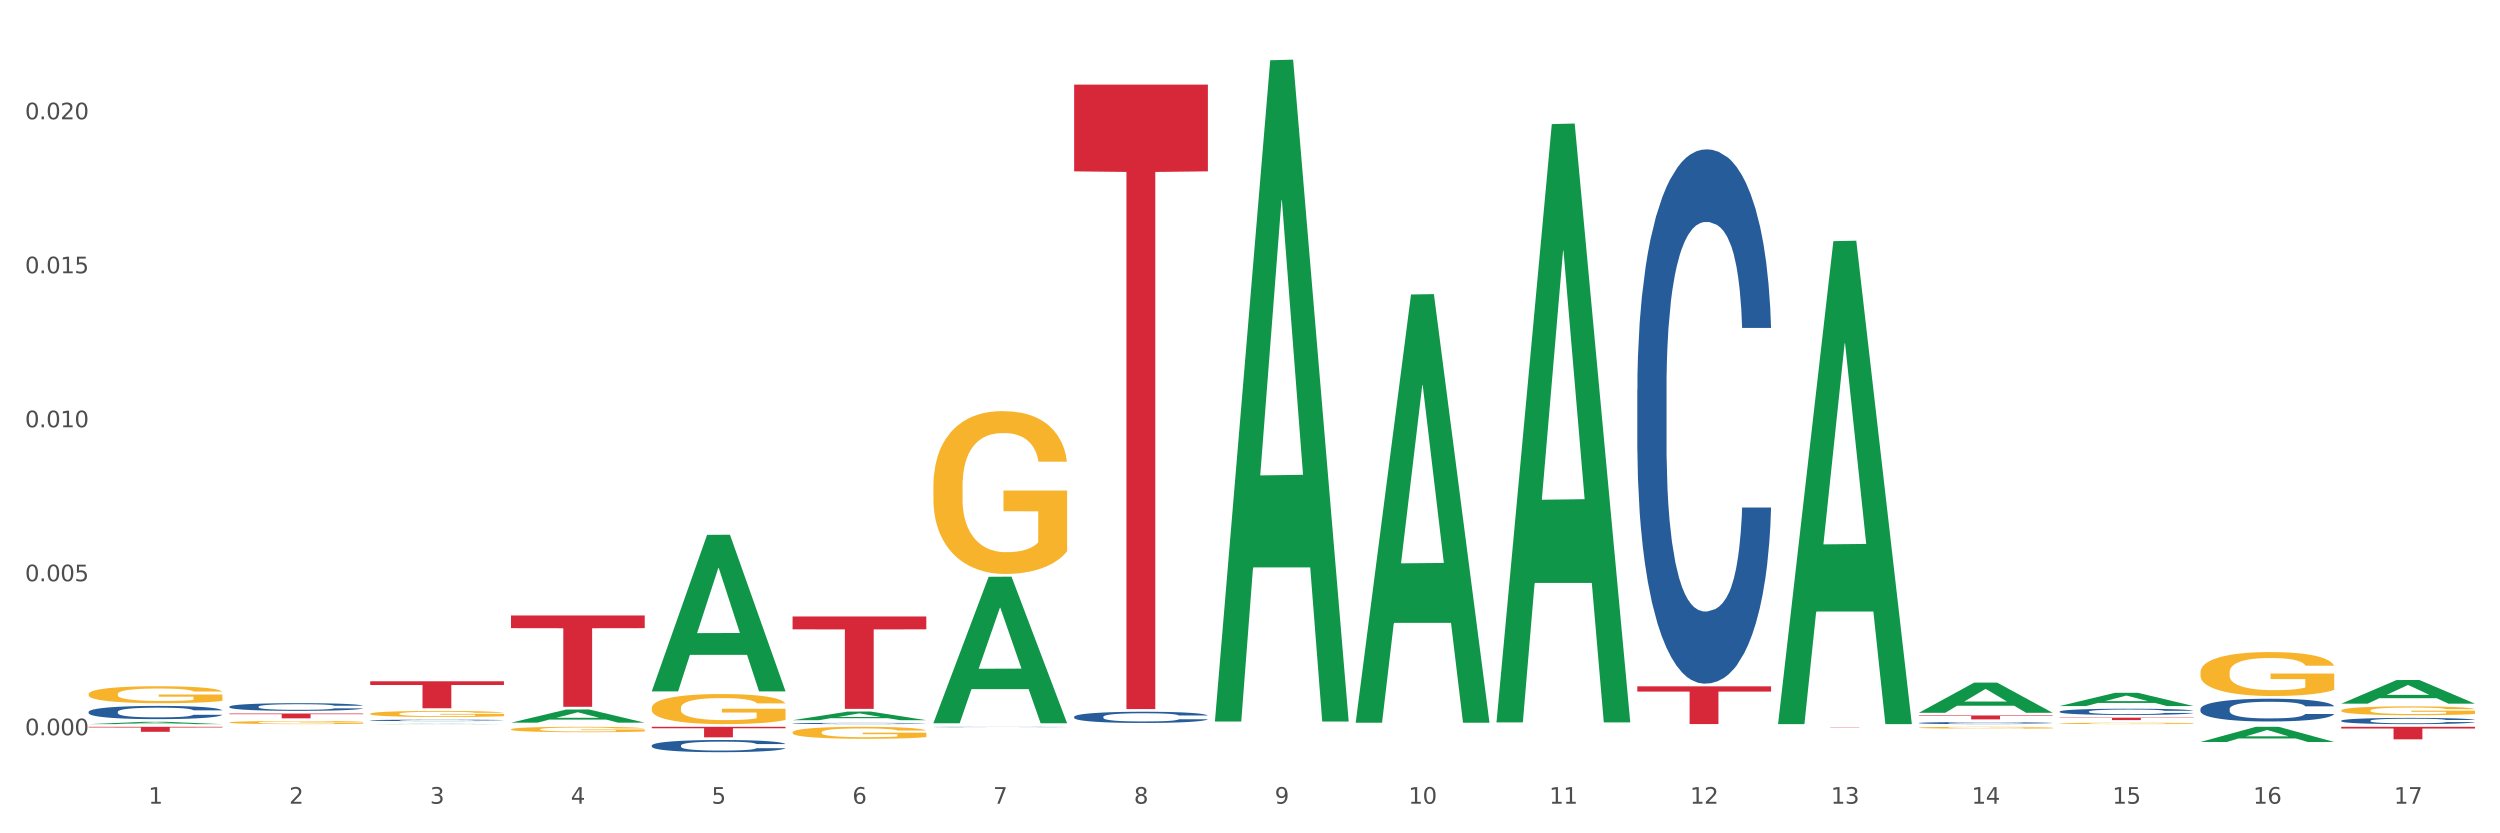 <?xml version="1.0" encoding="utf-8" standalone="no"?>
<!DOCTYPE svg PUBLIC "-//W3C//DTD SVG 1.1//EN"
  "http://www.w3.org/Graphics/SVG/1.1/DTD/svg11.dtd">
<svg xmlns:xlink="http://www.w3.org/1999/xlink" width="1080pt" height="360pt" viewBox="0 0 1080 360" xmlns="http://www.w3.org/2000/svg" version="1.1">
 <rect x="0" y="0" width="1080" height="360" fill="#333333" stroke="none"/>
 <defs>
  <style type="text/css">*{stroke-linejoin: round; stroke-linecap: butt}</style>
 </defs>
 <g id="figure_1">
  <g id="patch_1">
   <path d="M 0 360 
L 1080 360 
L 1080 0 
L 0 0 
z
" style="fill: #ffffff; stroke: #ffffff; stroke-linejoin: miter"/>
  </g>
  <g id="axes_1">
   <g id="matplotlib.axis_1">
    <g id="xtick_1">
     <g id="text_1">
      <!-- 1 -->
      <g style="fill: #4d4d4d" transform="translate(64.119 347.204) scale(0.096 -0.096)">
       <defs>
        <path id="DejaVuSans-31" d="M 794 531 
L 1825 531 
L 1825 4091 
L 703 3866 
L 703 4441 
L 1819 4666 
L 2450 4666 
L 2450 531 
L 3481 531 
L 3481 0 
L 794 0 
L 794 531 
z
" transform="scale(0.016)"/>
       </defs>
       <use xlink:href="#DejaVuSans-31"/>
      </g>
     </g>
    </g>
    <g id="xtick_2">
     <g id="text_2">
      <!-- 2 -->
      <g style="fill: #4d4d4d" transform="translate(124.94 347.204) scale(0.096 -0.096)">
       <defs>
        <path id="DejaVuSans-32" d="M 1228 531 
L 3431 531 
L 3431 0 
L 469 0 
L 469 531 
Q 828 903 1448 1529 
Q 2069 2156 2228 2338 
Q 2531 2678 2651 2914 
Q 2772 3150 2772 3378 
Q 2772 3750 2511 3984 
Q 2250 4219 1831 4219 
Q 1534 4219 1204 4116 
Q 875 4013 500 3803 
L 500 4441 
Q 881 4594 1212 4672 
Q 1544 4750 1819 4750 
Q 2544 4750 2975 4387 
Q 3406 4025 3406 3419 
Q 3406 3131 3298 2873 
Q 3191 2616 2906 2266 
Q 2828 2175 2409 1742 
Q 1991 1309 1228 531 
z
" transform="scale(0.016)"/>
       </defs>
       <use xlink:href="#DejaVuSans-32"/>
      </g>
     </g>
    </g>
    <g id="xtick_3">
     <g id="text_3">
      <!-- 3 -->
      <g style="fill: #4d4d4d" transform="translate(185.761 347.204) scale(0.096 -0.096)">
       <defs>
        <path id="DejaVuSans-33" d="M 2597 2516 
Q 3050 2419 3304 2112 
Q 3559 1806 3559 1356 
Q 3559 666 3084 287 
Q 2609 -91 1734 -91 
Q 1441 -91 1130 -33 
Q 819 25 488 141 
L 488 750 
Q 750 597 1062 519 
Q 1375 441 1716 441 
Q 2309 441 2620 675 
Q 2931 909 2931 1356 
Q 2931 1769 2642 2001 
Q 2353 2234 1838 2234 
L 1294 2234 
L 1294 2753 
L 1863 2753 
Q 2328 2753 2575 2939 
Q 2822 3125 2822 3475 
Q 2822 3834 2567 4026 
Q 2313 4219 1838 4219 
Q 1578 4219 1281 4162 
Q 984 4106 628 3988 
L 628 4550 
Q 988 4650 1302 4700 
Q 1616 4750 1894 4750 
Q 2613 4750 3031 4423 
Q 3450 4097 3450 3541 
Q 3450 3153 3228 2886 
Q 3006 2619 2597 2516 
z
" transform="scale(0.016)"/>
       </defs>
       <use xlink:href="#DejaVuSans-33"/>
      </g>
     </g>
    </g>
    <g id="xtick_4">
     <g id="text_4">
      <!-- 4 -->
      <g style="fill: #4d4d4d" transform="translate(246.582 347.204) scale(0.096 -0.096)">
       <defs>
        <path id="DejaVuSans-34" d="M 2419 4116 
L 825 1625 
L 2419 1625 
L 2419 4116 
z
M 2253 4666 
L 3047 4666 
L 3047 1625 
L 3713 1625 
L 3713 1100 
L 3047 1100 
L 3047 0 
L 2419 0 
L 2419 1100 
L 313 1100 
L 313 1709 
L 2253 4666 
z
" transform="scale(0.016)"/>
       </defs>
       <use xlink:href="#DejaVuSans-34"/>
      </g>
     </g>
    </g>
    <g id="xtick_5">
     <g id="text_5">
      <!-- 5 -->
      <g style="fill: #4d4d4d" transform="translate(307.403 347.204) scale(0.096 -0.096)">
       <defs>
        <path id="DejaVuSans-35" d="M 691 4666 
L 3169 4666 
L 3169 4134 
L 1269 4134 
L 1269 2991 
Q 1406 3038 1543 3061 
Q 1681 3084 1819 3084 
Q 2600 3084 3056 2656 
Q 3513 2228 3513 1497 
Q 3513 744 3044 326 
Q 2575 -91 1722 -91 
Q 1428 -91 1123 -41 
Q 819 9 494 109 
L 494 744 
Q 775 591 1075 516 
Q 1375 441 1709 441 
Q 2250 441 2565 725 
Q 2881 1009 2881 1497 
Q 2881 1984 2565 2268 
Q 2250 2553 1709 2553 
Q 1456 2553 1204 2497 
Q 953 2441 691 2322 
L 691 4666 
z
" transform="scale(0.016)"/>
       </defs>
       <use xlink:href="#DejaVuSans-35"/>
      </g>
     </g>
    </g>
    <g id="xtick_6">
     <g id="text_6">
      <!-- 6 -->
      <g style="fill: #4d4d4d" transform="translate(368.224 347.204) scale(0.096 -0.096)">
       <defs>
        <path id="DejaVuSans-36" d="M 2113 2584 
Q 1688 2584 1439 2293 
Q 1191 2003 1191 1497 
Q 1191 994 1439 701 
Q 1688 409 2113 409 
Q 2538 409 2786 701 
Q 3034 994 3034 1497 
Q 3034 2003 2786 2293 
Q 2538 2584 2113 2584 
z
M 3366 4563 
L 3366 3988 
Q 3128 4100 2886 4159 
Q 2644 4219 2406 4219 
Q 1781 4219 1451 3797 
Q 1122 3375 1075 2522 
Q 1259 2794 1537 2939 
Q 1816 3084 2150 3084 
Q 2853 3084 3261 2657 
Q 3669 2231 3669 1497 
Q 3669 778 3244 343 
Q 2819 -91 2113 -91 
Q 1303 -91 875 529 
Q 447 1150 447 2328 
Q 447 3434 972 4092 
Q 1497 4750 2381 4750 
Q 2619 4750 2861 4703 
Q 3103 4656 3366 4563 
z
" transform="scale(0.016)"/>
       </defs>
       <use xlink:href="#DejaVuSans-36"/>
      </g>
     </g>
    </g>
    <g id="xtick_7">
     <g id="text_7">
      <!-- 7 -->
      <g style="fill: #4d4d4d" transform="translate(429.045 347.204) scale(0.096 -0.096)">
       <defs>
        <path id="DejaVuSans-37" d="M 525 4666 
L 3525 4666 
L 3525 4397 
L 1831 0 
L 1172 0 
L 2766 4134 
L 525 4134 
L 525 4666 
z
" transform="scale(0.016)"/>
       </defs>
       <use xlink:href="#DejaVuSans-37"/>
      </g>
     </g>
    </g>
    <g id="xtick_8">
     <g id="text_8">
      <!-- 8 -->
      <g style="fill: #4d4d4d" transform="translate(489.866 347.204) scale(0.096 -0.096)">
       <defs>
        <path id="DejaVuSans-38" d="M 2034 2216 
Q 1584 2216 1326 1975 
Q 1069 1734 1069 1313 
Q 1069 891 1326 650 
Q 1584 409 2034 409 
Q 2484 409 2743 651 
Q 3003 894 3003 1313 
Q 3003 1734 2745 1975 
Q 2488 2216 2034 2216 
z
M 1403 2484 
Q 997 2584 770 2862 
Q 544 3141 544 3541 
Q 544 4100 942 4425 
Q 1341 4750 2034 4750 
Q 2731 4750 3128 4425 
Q 3525 4100 3525 3541 
Q 3525 3141 3298 2862 
Q 3072 2584 2669 2484 
Q 3125 2378 3379 2068 
Q 3634 1759 3634 1313 
Q 3634 634 3220 271 
Q 2806 -91 2034 -91 
Q 1263 -91 848 271 
Q 434 634 434 1313 
Q 434 1759 690 2068 
Q 947 2378 1403 2484 
z
M 1172 3481 
Q 1172 3119 1398 2916 
Q 1625 2713 2034 2713 
Q 2441 2713 2670 2916 
Q 2900 3119 2900 3481 
Q 2900 3844 2670 4047 
Q 2441 4250 2034 4250 
Q 1625 4250 1398 4047 
Q 1172 3844 1172 3481 
z
" transform="scale(0.016)"/>
       </defs>
       <use xlink:href="#DejaVuSans-38"/>
      </g>
     </g>
    </g>
    <g id="xtick_9">
     <g id="text_9">
      <!-- 9 -->
      <g style="fill: #4d4d4d" transform="translate(550.688 347.204) scale(0.096 -0.096)">
       <defs>
        <path id="DejaVuSans-39" d="M 703 97 
L 703 672 
Q 941 559 1184 500 
Q 1428 441 1663 441 
Q 2288 441 2617 861 
Q 2947 1281 2994 2138 
Q 2813 1869 2534 1725 
Q 2256 1581 1919 1581 
Q 1219 1581 811 2004 
Q 403 2428 403 3163 
Q 403 3881 828 4315 
Q 1253 4750 1959 4750 
Q 2769 4750 3195 4129 
Q 3622 3509 3622 2328 
Q 3622 1225 3098 567 
Q 2575 -91 1691 -91 
Q 1453 -91 1209 -44 
Q 966 3 703 97 
z
M 1959 2075 
Q 2384 2075 2632 2365 
Q 2881 2656 2881 3163 
Q 2881 3666 2632 3958 
Q 2384 4250 1959 4250 
Q 1534 4250 1286 3958 
Q 1038 3666 1038 3163 
Q 1038 2656 1286 2365 
Q 1534 2075 1959 2075 
z
" transform="scale(0.016)"/>
       </defs>
       <use xlink:href="#DejaVuSans-39"/>
      </g>
     </g>
    </g>
    <g id="xtick_10">
     <g id="text_10">
      <!-- 10 -->
      <g style="fill: #4d4d4d" transform="translate(608.455 347.204) scale(0.096 -0.096)">
       <defs>
        <path id="DejaVuSans-30" d="M 2034 4250 
Q 1547 4250 1301 3770 
Q 1056 3291 1056 2328 
Q 1056 1369 1301 889 
Q 1547 409 2034 409 
Q 2525 409 2770 889 
Q 3016 1369 3016 2328 
Q 3016 3291 2770 3770 
Q 2525 4250 2034 4250 
z
M 2034 4750 
Q 2819 4750 3233 4129 
Q 3647 3509 3647 2328 
Q 3647 1150 3233 529 
Q 2819 -91 2034 -91 
Q 1250 -91 836 529 
Q 422 1150 422 2328 
Q 422 3509 836 4129 
Q 1250 4750 2034 4750 
z
" transform="scale(0.016)"/>
       </defs>
       <use xlink:href="#DejaVuSans-31"/>
       <use xlink:href="#DejaVuSans-30" transform="translate(63.623 0)"/>
      </g>
     </g>
    </g>
    <g id="xtick_11">
     <g id="text_11">
      <!-- 11 -->
      <g style="fill: #4d4d4d" transform="translate(669.276 347.204) scale(0.096 -0.096)">
       <use xlink:href="#DejaVuSans-31"/>
       <use xlink:href="#DejaVuSans-31" transform="translate(63.623 0)"/>
      </g>
     </g>
    </g>
    <g id="xtick_12">
     <g id="text_12">
      <!-- 12 -->
      <g style="fill: #4d4d4d" transform="translate(730.097 347.204) scale(0.096 -0.096)">
       <use xlink:href="#DejaVuSans-31"/>
       <use xlink:href="#DejaVuSans-32" transform="translate(63.623 0)"/>
      </g>
     </g>
    </g>
    <g id="xtick_13">
     <g id="text_13">
      <!-- 13 -->
      <g style="fill: #4d4d4d" transform="translate(790.918 347.204) scale(0.096 -0.096)">
       <use xlink:href="#DejaVuSans-31"/>
       <use xlink:href="#DejaVuSans-33" transform="translate(63.623 0)"/>
      </g>
     </g>
    </g>
    <g id="xtick_14">
     <g id="text_14">
      <!-- 14 -->
      <g style="fill: #4d4d4d" transform="translate(851.739 347.204) scale(0.096 -0.096)">
       <use xlink:href="#DejaVuSans-31"/>
       <use xlink:href="#DejaVuSans-34" transform="translate(63.623 0)"/>
      </g>
     </g>
    </g>
    <g id="xtick_15">
     <g id="text_15">
      <!-- 15 -->
      <g style="fill: #4d4d4d" transform="translate(912.56 347.204) scale(0.096 -0.096)">
       <use xlink:href="#DejaVuSans-31"/>
       <use xlink:href="#DejaVuSans-35" transform="translate(63.623 0)"/>
      </g>
     </g>
    </g>
    <g id="xtick_16">
     <g id="text_16">
      <!-- 16 -->
      <g style="fill: #4d4d4d" transform="translate(973.381 347.204) scale(0.096 -0.096)">
       <use xlink:href="#DejaVuSans-31"/>
       <use xlink:href="#DejaVuSans-36" transform="translate(63.623 0)"/>
      </g>
     </g>
    </g>
    <g id="xtick_17">
     <g id="text_17">
      <!-- 17 -->
      <g style="fill: #4d4d4d" transform="translate(1034.202 347.204) scale(0.096 -0.096)">
       <use xlink:href="#DejaVuSans-31"/>
       <use xlink:href="#DejaVuSans-37" transform="translate(63.623 0)"/>
      </g>
     </g>
    </g>
    <g id="xtick_18"/>
    <g id="xtick_19"/>
    <g id="xtick_20"/>
    <g id="xtick_21"/>
    <g id="xtick_22"/>
    <g id="xtick_23"/>
    <g id="xtick_24"/>
    <g id="xtick_25"/>
    <g id="xtick_26"/>
    <g id="xtick_27"/>
    <g id="xtick_28"/>
    <g id="xtick_29"/>
    <g id="xtick_30"/>
    <g id="xtick_31"/>
    <g id="xtick_32"/>
    <g id="xtick_33"/>
   </g>
   <g id="matplotlib.axis_2">
    <g id="ytick_1">
     <g id="text_18">
      <!-- 0.000 -->
      <g style="fill: #4d4d4d" transform="translate(10.8 317.628) scale(0.096 -0.096)">
       <defs>
        <path id="DejaVuSans-2e" d="M 684 794 
L 1344 794 
L 1344 0 
L 684 0 
L 684 794 
z
" transform="scale(0.016)"/>
       </defs>
       <use xlink:href="#DejaVuSans-30"/>
       <use xlink:href="#DejaVuSans-2e" transform="translate(63.623 0)"/>
       <use xlink:href="#DejaVuSans-30" transform="translate(95.41 0)"/>
       <use xlink:href="#DejaVuSans-30" transform="translate(159.033 0)"/>
       <use xlink:href="#DejaVuSans-30" transform="translate(222.656 0)"/>
      </g>
     </g>
    </g>
    <g id="ytick_2">
     <g id="text_19">
      <!-- 0.005 -->
      <g style="fill: #4d4d4d" transform="translate(10.8 251.105) scale(0.096 -0.096)">
       <use xlink:href="#DejaVuSans-30"/>
       <use xlink:href="#DejaVuSans-2e" transform="translate(63.623 0)"/>
       <use xlink:href="#DejaVuSans-30" transform="translate(95.41 0)"/>
       <use xlink:href="#DejaVuSans-30" transform="translate(159.033 0)"/>
       <use xlink:href="#DejaVuSans-35" transform="translate(222.656 0)"/>
      </g>
     </g>
    </g>
    <g id="ytick_3">
     <g id="text_20">
      <!-- 0.010 -->
      <g style="fill: #4d4d4d" transform="translate(10.8 184.583) scale(0.096 -0.096)">
       <use xlink:href="#DejaVuSans-30"/>
       <use xlink:href="#DejaVuSans-2e" transform="translate(63.623 0)"/>
       <use xlink:href="#DejaVuSans-30" transform="translate(95.41 0)"/>
       <use xlink:href="#DejaVuSans-31" transform="translate(159.033 0)"/>
       <use xlink:href="#DejaVuSans-30" transform="translate(222.656 0)"/>
      </g>
     </g>
    </g>
    <g id="ytick_4">
     <g id="text_21">
      <!-- 0.015 -->
      <g style="fill: #4d4d4d" transform="translate(10.8 118.06) scale(0.096 -0.096)">
       <use xlink:href="#DejaVuSans-30"/>
       <use xlink:href="#DejaVuSans-2e" transform="translate(63.623 0)"/>
       <use xlink:href="#DejaVuSans-30" transform="translate(95.41 0)"/>
       <use xlink:href="#DejaVuSans-31" transform="translate(159.033 0)"/>
       <use xlink:href="#DejaVuSans-35" transform="translate(222.656 0)"/>
      </g>
     </g>
    </g>
    <g id="ytick_5">
     <g id="text_22">
      <!-- 0.020 -->
      <g style="fill: #4d4d4d" transform="translate(10.8 51.538) scale(0.096 -0.096)">
       <use xlink:href="#DejaVuSans-30"/>
       <use xlink:href="#DejaVuSans-2e" transform="translate(63.623 0)"/>
       <use xlink:href="#DejaVuSans-30" transform="translate(95.41 0)"/>
       <use xlink:href="#DejaVuSans-32" transform="translate(159.033 0)"/>
       <use xlink:href="#DejaVuSans-30" transform="translate(222.656 0)"/>
      </g>
     </g>
    </g>
    <g id="ytick_6"/>
    <g id="ytick_7"/>
    <g id="ytick_8"/>
    <g id="ytick_9"/>
   </g>
   <g id="PolyCollection_1">
    <path d="M 38.283 312.826 
L 38.343 312.825 
L 62.169 311.825 
L 72.058 311.824 
L 96.063 312.827 
L 84.626 312.827 
L 79.444 312.594 
L 54.843 312.594 
L 54.664 312.598 
L 49.66 312.827 
L 38.283 312.827 
L 38.283 312.826 
L 57.94 312.454 
L 76.346 312.453 
L 67.233 312.038 
L 67.113 312.036 
L 66.994 312.039 
L 57.881 312.453 
L 57.94 312.454 
L 38.283 312.826 
z
" clip-path="url(#p5932994360)" style="fill: #109648"/>
    <path d="M 159.925 312.827 
L 159.985 312.827 
L 183.811 312.684 
L 193.7 312.684 
L 217.705 312.827 
L 206.268 312.827 
L 201.086 312.794 
L 176.485 312.794 
L 176.306 312.795 
L 171.302 312.827 
L 159.925 312.827 
L 159.925 312.827 
L 179.582 312.774 
L 197.988 312.774 
L 188.875 312.715 
L 188.756 312.715 
L 188.636 312.715 
L 179.523 312.774 
L 179.582 312.774 
L 159.925 312.827 
z
" clip-path="url(#p5932994360)" style="fill: #109648"/>
    <path d="M 768.136 314.283 
L 825.916 314.283 
L 825.916 314.302 
L 803.187 314.303 
L 803.187 314.422 
L 790.727 314.422 
L 790.727 314.303 
L 768.136 314.302 
L 768.136 314.283 
L 768.136 314.283 
z
" clip-path="url(#p5932994360)" style="fill: #d62839"/>
    <path d="M 889.778 310.019 
L 947.558 310.019 
L 947.558 310.165 
L 924.829 310.166 
L 924.829 311.068 
L 912.37 311.068 
L 912.37 310.166 
L 889.778 310.165 
L 889.778 310.02 
L 889.778 310.019 
z
" clip-path="url(#p5932994360)" style="fill: #d62839"/>
    <path d="M 1011.42 313.98 
L 1069.2 313.98 
L 1069.2 314.734 
L 1046.471 314.739 
L 1046.471 319.403 
L 1034.012 319.403 
L 1034.012 314.739 
L 1011.42 314.734 
L 1011.42 313.985 
L 1011.42 313.98 
z
" clip-path="url(#p5932994360)" style="fill: #d62839"/>
    <path d="M 828.957 309.081 
L 886.737 309.081 
L 886.737 309.316 
L 864.008 309.317 
L 864.008 310.769 
L 851.549 310.769 
L 851.549 309.317 
L 828.957 309.316 
L 828.957 309.083 
L 828.957 309.081 
z
" clip-path="url(#p5932994360)" style="fill: #d62839"/>
    <path d="M 889.778 305 
L 889.837 304.995 
L 913.664 299.294 
L 923.552 299.289 
L 947.558 305.011 
L 936.121 305.011 
L 930.939 303.678 
L 906.337 303.678 
L 906.159 303.7 
L 901.155 305.011 
L 889.778 305.011 
L 889.778 305 
L 909.435 302.883 
L 927.841 302.878 
L 918.727 300.508 
L 918.608 300.498 
L 918.489 300.514 
L 909.375 302.878 
L 909.435 302.883 
L 889.778 305 
z
" clip-path="url(#p5932994360)" style="fill: #109648"/>
    <path d="M 828.957 307.904 
L 829.016 307.891 
L 852.843 294.882 
L 862.731 294.87 
L 886.737 307.928 
L 875.3 307.928 
L 870.118 304.887 
L 845.516 304.887 
L 845.338 304.936 
L 840.334 307.928 
L 828.957 307.928 
L 828.957 307.904 
L 848.614 303.073 
L 867.02 303.06 
L 857.906 297.653 
L 857.787 297.629 
L 857.668 297.665 
L 848.554 303.06 
L 848.614 303.073 
L 828.957 307.904 
z
" clip-path="url(#p5932994360)" style="fill: #109648"/>
    <path d="M 768.136 312.435 
L 768.195 312.239 
L 792.022 104.172 
L 801.91 103.976 
L 825.916 312.827 
L 814.479 312.827 
L 809.297 264.193 
L 784.695 264.193 
L 784.517 264.978 
L 779.513 312.827 
L 768.136 312.827 
L 768.136 312.435 
L 787.793 235.17 
L 806.199 234.974 
L 797.085 148.492 
L 796.966 148.099 
L 796.847 148.688 
L 787.733 234.974 
L 787.793 235.17 
L 768.136 312.435 
z
" clip-path="url(#p5932994360)" style="fill: #109648"/>
    <path d="M 646.494 311.601 
L 646.553 311.358 
L 670.38 53.605 
L 680.268 53.362 
L 704.274 312.087 
L 692.837 312.087 
L 687.654 251.839 
L 663.053 251.839 
L 662.875 252.811 
L 657.871 312.087 
L 646.494 312.087 
L 646.494 311.601 
L 666.151 215.885 
L 684.557 215.642 
L 675.443 108.508 
L 675.324 108.023 
L 675.205 108.751 
L 666.091 215.642 
L 666.151 215.885 
L 646.494 311.601 
z
" clip-path="url(#p5932994360)" style="fill: #109648"/>
    <path d="M 585.673 311.859 
L 585.732 311.685 
L 609.559 127.223 
L 619.447 127.05 
L 643.453 312.207 
L 632.016 312.207 
L 626.833 269.09 
L 602.232 269.09 
L 602.053 269.786 
L 597.05 312.207 
L 585.673 312.207 
L 585.673 311.859 
L 605.33 243.36 
L 623.736 243.186 
L 614.622 166.515 
L 614.503 166.167 
L 614.384 166.689 
L 605.27 243.186 
L 605.33 243.36 
L 585.673 311.859 
z
" clip-path="url(#p5932994360)" style="fill: #109648"/>
    <path d="M 524.851 311.158 
L 524.911 310.889 
L 548.738 26.028 
L 558.626 25.759 
L 582.632 311.695 
L 571.195 311.695 
L 566.012 245.111 
L 541.411 245.111 
L 541.232 246.185 
L 536.229 311.695 
L 524.851 311.695 
L 524.851 311.158 
L 544.509 205.375 
L 562.915 205.107 
L 553.801 86.705 
L 553.682 86.168 
L 553.563 86.974 
L 544.449 205.107 
L 544.509 205.375 
L 524.851 311.158 
z
" clip-path="url(#p5932994360)" style="fill: #109648"/>
    <path d="M 403.209 312.335 
L 403.269 312.275 
L 427.096 249.169 
L 436.984 249.11 
L 460.989 312.454 
L 449.553 312.454 
L 444.37 297.703 
L 419.769 297.703 
L 419.59 297.941 
L 414.587 312.454 
L 403.209 312.454 
L 403.209 312.335 
L 422.866 288.9 
L 441.273 288.841 
L 432.159 262.611 
L 432.04 262.492 
L 431.921 262.671 
L 422.807 288.841 
L 422.866 288.9 
L 403.209 312.335 
z
" clip-path="url(#p5932994360)" style="fill: #109648"/>
    <path d="M 342.388 311.12 
L 342.448 311.116 
L 366.275 307.399 
L 376.163 307.395 
L 400.168 311.127 
L 388.731 311.127 
L 383.549 310.258 
L 358.948 310.258 
L 358.769 310.272 
L 353.766 311.127 
L 342.388 311.127 
L 342.388 311.12 
L 362.045 309.739 
L 380.452 309.736 
L 371.338 308.19 
L 371.219 308.183 
L 371.1 308.194 
L 361.986 309.736 
L 362.045 309.739 
L 342.388 311.12 
z
" clip-path="url(#p5932994360)" style="fill: #109648"/>
    <path d="M 281.567 298.546 
L 281.627 298.482 
L 305.454 231.06 
L 315.342 230.996 
L 339.347 298.673 
L 327.91 298.673 
L 322.728 282.914 
L 298.127 282.914 
L 297.948 283.168 
L 292.945 298.673 
L 281.567 298.673 
L 281.567 298.546 
L 301.224 273.509 
L 319.631 273.445 
L 310.517 245.421 
L 310.398 245.294 
L 310.279 245.485 
L 301.165 273.445 
L 301.224 273.509 
L 281.567 298.546 
z
" clip-path="url(#p5932994360)" style="fill: #109648"/>
    <path d="M 220.746 312.194 
L 220.806 312.188 
L 244.633 306.508 
L 254.521 306.503 
L 278.526 312.204 
L 267.089 312.204 
L 261.907 310.877 
L 237.306 310.877 
L 237.127 310.898 
L 232.123 312.204 
L 220.746 312.204 
L 220.746 312.194 
L 240.403 310.084 
L 258.81 310.079 
L 249.696 307.718 
L 249.577 307.707 
L 249.457 307.723 
L 240.344 310.079 
L 240.403 310.084 
L 220.746 312.194 
z
" clip-path="url(#p5932994360)" style="fill: #109648"/>
    <path d="M 950.599 320.528 
L 950.658 320.521 
L 974.485 313.987 
L 984.373 313.98 
L 1008.379 320.54 
L 996.942 320.54 
L 991.76 319.012 
L 967.159 319.012 
L 966.98 319.037 
L 961.976 320.54 
L 950.599 320.54 
L 950.599 320.528 
L 970.256 318.101 
L 988.662 318.095 
L 979.549 315.378 
L 979.429 315.366 
L 979.31 315.385 
L 970.196 318.095 
L 970.256 318.101 
L 950.599 320.528 
z
" clip-path="url(#p5932994360)" style="fill: #109648"/>
    <path d="M 1011.42 303.976 
L 1011.48 303.966 
L 1035.306 293.777 
L 1045.194 293.767 
L 1069.2 303.995 
L 1057.763 303.995 
L 1052.581 301.613 
L 1027.98 301.613 
L 1027.801 301.652 
L 1022.797 303.995 
L 1011.42 303.995 
L 1011.42 303.976 
L 1031.077 300.192 
L 1049.483 300.182 
L 1040.37 295.947 
L 1040.25 295.928 
L 1040.131 295.957 
L 1031.018 300.182 
L 1031.077 300.192 
L 1011.42 303.976 
z
" clip-path="url(#p5932994360)" style="fill: #109648"/>
    <path d="M 828.957 312.329 
L 829.025 312.328 
L 829.025 312.305 
L 829.23 312.273 
L 829.981 312.216 
L 830.937 312.172 
L 832.577 312.12 
L 833.464 312.099 
L 834.626 312.075 
L 837.016 312.036 
L 839.748 312.003 
L 841.66 311.985 
L 843.094 311.973 
L 846.304 311.953 
L 848.149 311.943 
L 850.061 311.936 
L 851.7 311.931 
L 854.432 311.925 
L 856.617 311.923 
L 859.144 311.922 
L 861.262 311.923 
L 864.062 311.926 
L 868.16 311.936 
L 869.731 311.942 
L 871.848 311.952 
L 874.033 311.965 
L 875.809 311.978 
L 877.858 311.997 
L 879.975 312.022 
L 882.024 312.053 
L 883.459 312.082 
L 884.62 312.113 
L 885.644 312.15 
L 886.395 312.191 
L 886.737 312.225 
L 874.238 312.225 
L 873.897 312.194 
L 873.214 312.161 
L 872.531 312.139 
L 871.78 312.12 
L 870.619 312.1 
L 869.594 312.087 
L 867.887 312.071 
L 866.316 312.061 
L 865.018 312.055 
L 863.447 312.05 
L 860.101 312.045 
L 857.71 312.045 
L 856.208 312.047 
L 854.364 312.051 
L 852.793 312.057 
L 850.949 312.067 
L 849.514 312.077 
L 848.08 312.091 
L 847.261 312.101 
L 846.031 312.12 
L 845.212 312.134 
L 844.119 312.16 
L 843.504 312.178 
L 842.411 312.225 
L 841.933 312.26 
L 841.729 312.284 
L 841.592 312.311 
L 841.592 312.44 
L 842.002 312.498 
L 842.343 312.522 
L 842.89 312.55 
L 843.914 312.587 
L 845.417 312.622 
L 846.987 312.648 
L 848.285 312.664 
L 849.514 312.675 
L 850.744 312.684 
L 852.246 312.693 
L 853.476 312.698 
L 855.32 312.703 
L 857.505 312.705 
L 859.213 312.705 
L 862.696 312.701 
L 864.267 312.697 
L 865.769 312.691 
L 867.409 312.682 
L 868.706 312.672 
L 869.457 312.665 
L 870.687 312.649 
L 871.643 312.632 
L 872.463 312.613 
L 873.009 312.597 
L 873.624 312.572 
L 874.102 312.544 
L 874.238 312.529 
L 886.737 312.529 
L 886.464 312.559 
L 885.986 312.588 
L 885.029 312.627 
L 884.278 312.649 
L 883.117 312.676 
L 881.888 312.699 
L 880.18 312.725 
L 878.609 312.744 
L 876.97 312.76 
L 875.194 312.775 
L 871.984 312.796 
L 870.823 312.802 
L 868.365 312.812 
L 866.452 312.818 
L 863.652 312.823 
L 860.784 312.827 
L 857.779 312.827 
L 855.115 312.826 
L 852.178 312.821 
L 850.334 312.816 
L 848.285 312.808 
L 845.895 312.797 
L 843.641 312.783 
L 841.524 312.766 
L 839.543 312.747 
L 837.699 312.726 
L 835.309 312.69 
L 833.533 312.655 
L 832.235 312.623 
L 831.347 312.596 
L 830.459 312.561 
L 829.981 312.537 
L 829.23 312.479 
L 828.957 312.426 
L 828.957 312.329 
z
" clip-path="url(#p5932994360)" style="fill: #255c99"/>
    <path d="M 1011.42 311.342 
L 1011.488 311.339 
L 1011.488 311.27 
L 1011.693 311.176 
L 1012.444 311.004 
L 1013.401 310.873 
L 1015.04 310.721 
L 1015.928 310.657 
L 1017.089 310.585 
L 1019.479 310.469 
L 1022.211 310.371 
L 1024.123 310.316 
L 1025.558 310.282 
L 1028.768 310.22 
L 1030.612 310.193 
L 1032.524 310.171 
L 1034.163 310.156 
L 1036.895 310.139 
L 1039.081 310.132 
L 1041.608 310.129 
L 1043.725 310.132 
L 1046.525 310.142 
L 1050.623 310.171 
L 1052.194 310.188 
L 1054.311 310.218 
L 1056.497 310.257 
L 1058.272 310.297 
L 1060.321 310.353 
L 1062.439 310.427 
L 1064.487 310.521 
L 1065.922 310.607 
L 1067.083 310.698 
L 1068.107 310.809 
L 1068.859 310.93 
L 1069.2 311.031 
L 1056.701 311.031 
L 1056.36 310.94 
L 1055.677 310.841 
L 1054.994 310.775 
L 1054.243 310.721 
L 1053.082 310.659 
L 1052.057 310.62 
L 1050.35 310.573 
L 1048.779 310.543 
L 1047.481 310.526 
L 1045.91 310.511 
L 1042.564 310.496 
L 1040.173 310.496 
L 1038.671 310.501 
L 1036.827 310.514 
L 1035.256 310.531 
L 1033.412 310.56 
L 1031.978 310.592 
L 1030.543 310.634 
L 1029.724 310.664 
L 1028.494 310.718 
L 1027.675 310.762 
L 1026.582 310.839 
L 1025.967 310.893 
L 1024.875 311.034 
L 1024.397 311.137 
L 1024.192 311.209 
L 1024.055 311.287 
L 1024.055 311.672 
L 1024.465 311.844 
L 1024.806 311.918 
L 1025.353 312.002 
L 1026.377 312.11 
L 1027.88 312.216 
L 1029.451 312.293 
L 1030.748 312.34 
L 1031.978 312.374 
L 1033.207 312.401 
L 1034.71 312.426 
L 1035.939 312.441 
L 1037.783 312.455 
L 1039.969 312.463 
L 1041.676 312.463 
L 1045.159 312.45 
L 1046.73 312.438 
L 1048.233 312.421 
L 1049.872 312.394 
L 1051.169 312.364 
L 1051.921 312.342 
L 1053.15 312.295 
L 1054.106 312.246 
L 1054.926 312.189 
L 1055.472 312.14 
L 1056.087 312.066 
L 1056.565 311.982 
L 1056.701 311.938 
L 1069.2 311.938 
L 1068.927 312.027 
L 1068.449 312.113 
L 1067.493 312.229 
L 1066.741 312.295 
L 1065.58 312.377 
L 1064.351 312.446 
L 1062.643 312.522 
L 1061.073 312.579 
L 1059.433 312.628 
L 1057.658 312.672 
L 1054.448 312.734 
L 1053.287 312.751 
L 1050.828 312.781 
L 1048.916 312.798 
L 1046.115 312.815 
L 1043.247 312.825 
L 1040.242 312.827 
L 1037.578 312.823 
L 1034.641 312.808 
L 1032.797 312.793 
L 1030.748 312.771 
L 1028.358 312.736 
L 1026.104 312.694 
L 1023.987 312.645 
L 1022.006 312.588 
L 1020.162 312.524 
L 1017.772 312.418 
L 1015.996 312.315 
L 1014.698 312.219 
L 1013.81 312.137 
L 1012.923 312.034 
L 1012.444 311.963 
L 1011.693 311.79 
L 1011.42 311.63 
L 1011.42 311.342 
z
" clip-path="url(#p5932994360)" style="fill: #255c99"/>
    <path d="M 464.03 36.538 
L 521.81 36.538 
L 521.81 74.029 
L 499.082 74.283 
L 499.082 306.322 
L 486.622 306.322 
L 486.622 74.283 
L 464.03 74.029 
L 464.03 36.792 
L 464.03 36.538 
z
" clip-path="url(#p5932994360)" style="fill: #d62839"/>
    <path d="M 403.209 210.111 
L 403.278 210.047 
L 403.278 207.734 
L 403.414 205.742 
L 404.096 200.923 
L 405.119 196.939 
L 405.87 194.818 
L 406.62 193.084 
L 407.507 191.349 
L 408.599 189.55 
L 410.577 186.915 
L 411.805 185.566 
L 413.306 184.152 
L 416.034 182.096 
L 418.013 180.94 
L 420.059 179.976 
L 423.402 178.819 
L 425.585 178.305 
L 427.904 177.92 
L 430.701 177.663 
L 432.816 177.598 
L 437.454 177.791 
L 441.411 178.369 
L 443.321 178.819 
L 445.777 179.59 
L 447.073 180.104 
L 449.188 181.132 
L 451.371 182.482 
L 452.872 183.638 
L 455.123 185.823 
L 456.828 188.008 
L 458.397 190.706 
L 459.216 192.57 
L 459.83 194.304 
L 460.375 196.296 
L 460.921 199.445 
L 448.642 199.445 
L 448.165 197.196 
L 447.414 195.076 
L 446.323 193.019 
L 445.368 191.734 
L 443.73 190.128 
L 442.23 189.1 
L 440.661 188.329 
L 438.751 187.686 
L 437.25 187.365 
L 435.135 187.108 
L 430.974 187.172 
L 428.177 187.686 
L 426.267 188.329 
L 425.039 188.907 
L 423.947 189.55 
L 422.72 190.449 
L 421.287 191.799 
L 420.264 193.019 
L 419.24 194.561 
L 418.422 196.104 
L 417.671 197.903 
L 417.057 199.83 
L 416.58 201.822 
L 416.171 204.264 
L 415.83 208.312 
L 415.83 217.115 
L 415.966 219.107 
L 416.307 221.741 
L 416.716 223.733 
L 417.399 226.11 
L 418.013 227.717 
L 419.172 230.03 
L 420.468 231.957 
L 421.492 233.178 
L 422.515 234.206 
L 424.289 235.62 
L 426.267 236.776 
L 427.972 237.483 
L 430.292 238.126 
L 431.861 238.383 
L 433.225 238.511 
L 436.568 238.511 
L 438.955 238.319 
L 441.616 237.869 
L 443.662 237.29 
L 445.368 236.584 
L 447.278 235.427 
L 448.506 234.335 
L 448.506 220.906 
L 433.498 220.841 
L 433.498 211.91 
L 460.989 211.91 
L 460.989 238.126 
L 459.83 239.475 
L 458.534 240.696 
L 457.169 241.788 
L 455.123 243.138 
L 452.667 244.423 
L 450.484 245.322 
L 448.165 246.093 
L 445.436 246.8 
L 441.889 247.443 
L 439.706 247.7 
L 436.977 247.892 
L 433.771 247.957 
L 430.974 247.828 
L 428.245 247.507 
L 425.38 246.929 
L 422.583 246.093 
L 420.468 245.258 
L 418.354 244.23 
L 416.102 242.881 
L 414.329 241.596 
L 412.964 240.439 
L 411.464 238.961 
L 409.826 237.033 
L 408.599 235.299 
L 407.507 233.499 
L 406.347 231.186 
L 405.529 229.194 
L 404.71 226.689 
L 404.233 224.825 
L 403.687 221.934 
L 403.278 217.886 
L 403.209 210.111 
z
" clip-path="url(#p5932994360)" style="fill: #f7b32b"/>
    <path d="M 889.778 312.501 
L 889.846 312.501 
L 889.846 312.481 
L 889.983 312.464 
L 890.665 312.422 
L 891.688 312.388 
L 892.438 312.369 
L 893.189 312.354 
L 894.076 312.339 
L 895.167 312.324 
L 897.145 312.301 
L 898.373 312.29 
L 899.874 312.277 
L 902.603 312.26 
L 904.581 312.25 
L 906.628 312.241 
L 909.97 312.231 
L 912.153 312.227 
L 914.473 312.224 
L 917.269 312.222 
L 919.384 312.221 
L 924.023 312.223 
L 927.98 312.228 
L 929.89 312.231 
L 932.345 312.238 
L 933.642 312.243 
L 935.756 312.251 
L 937.939 312.263 
L 939.44 312.273 
L 941.691 312.292 
L 943.397 312.311 
L 944.966 312.334 
L 945.784 312.35 
L 946.398 312.365 
L 946.944 312.382 
L 947.49 312.409 
L 935.211 312.409 
L 934.733 312.39 
L 933.983 312.372 
L 932.891 312.354 
L 931.936 312.343 
L 930.299 312.329 
L 928.798 312.32 
L 927.229 312.313 
L 925.319 312.308 
L 923.818 312.305 
L 921.704 312.303 
L 917.542 312.303 
L 914.745 312.308 
L 912.835 312.313 
L 911.607 312.318 
L 910.516 312.324 
L 909.288 312.332 
L 907.855 312.343 
L 906.832 312.354 
L 905.809 312.367 
L 904.99 312.38 
L 904.24 312.396 
L 903.626 312.413 
L 903.148 312.43 
L 902.739 312.451 
L 902.398 312.486 
L 902.398 312.562 
L 902.534 312.579 
L 902.876 312.601 
L 903.285 312.619 
L 903.967 312.639 
L 904.581 312.653 
L 905.741 312.673 
L 907.037 312.69 
L 908.06 312.7 
L 909.083 312.709 
L 910.857 312.721 
L 912.835 312.731 
L 914.541 312.737 
L 916.86 312.743 
L 918.429 312.745 
L 919.793 312.746 
L 923.136 312.746 
L 925.524 312.744 
L 928.184 312.741 
L 930.231 312.736 
L 931.936 312.729 
L 933.846 312.719 
L 935.074 312.71 
L 935.074 312.594 
L 920.066 312.594 
L 920.066 312.517 
L 947.558 312.517 
L 947.558 312.743 
L 946.398 312.754 
L 945.102 312.765 
L 943.738 312.774 
L 941.691 312.786 
L 939.235 312.797 
L 937.052 312.805 
L 934.733 312.811 
L 932.004 312.817 
L 928.457 312.823 
L 926.274 312.825 
L 923.545 312.827 
L 920.339 312.827 
L 917.542 312.826 
L 914.814 312.824 
L 911.948 312.819 
L 909.152 312.811 
L 907.037 312.804 
L 904.922 312.795 
L 902.671 312.784 
L 900.897 312.773 
L 899.533 312.763 
L 898.032 312.75 
L 896.395 312.733 
L 895.167 312.718 
L 894.076 312.703 
L 892.916 312.683 
L 892.097 312.666 
L 891.279 312.644 
L 890.801 312.628 
L 890.255 312.603 
L 889.846 312.568 
L 889.778 312.501 
z
" clip-path="url(#p5932994360)" style="fill: #f7b32b"/>
    <path d="M 950.599 290.471 
L 950.667 290.454 
L 950.667 289.83 
L 950.804 289.292 
L 951.486 287.991 
L 952.509 286.916 
L 953.259 286.344 
L 954.01 285.876 
L 954.897 285.408 
L 955.988 284.922 
L 957.966 284.211 
L 959.194 283.847 
L 960.695 283.466 
L 963.424 282.911 
L 965.402 282.599 
L 967.449 282.339 
L 970.791 282.026 
L 972.974 281.888 
L 975.294 281.784 
L 978.09 281.714 
L 980.205 281.697 
L 984.844 281.749 
L 988.801 281.905 
L 990.711 282.026 
L 993.166 282.235 
L 994.463 282.373 
L 996.577 282.651 
L 998.76 283.015 
L 1000.261 283.327 
L 1002.512 283.917 
L 1004.218 284.506 
L 1005.787 285.234 
L 1006.605 285.737 
L 1007.219 286.205 
L 1007.765 286.743 
L 1008.311 287.593 
L 996.032 287.593 
L 995.554 286.986 
L 994.804 286.414 
L 993.712 285.859 
L 992.757 285.512 
L 991.12 285.078 
L 989.619 284.801 
L 988.05 284.593 
L 986.14 284.419 
L 984.639 284.333 
L 982.525 284.263 
L 978.363 284.281 
L 975.566 284.419 
L 973.656 284.593 
L 972.428 284.749 
L 971.337 284.922 
L 970.109 285.165 
L 968.677 285.529 
L 967.653 285.859 
L 966.63 286.275 
L 965.811 286.691 
L 965.061 287.176 
L 964.447 287.697 
L 963.97 288.234 
L 963.56 288.893 
L 963.219 289.986 
L 963.219 292.361 
L 963.356 292.899 
L 963.697 293.61 
L 964.106 294.147 
L 964.788 294.789 
L 965.402 295.222 
L 966.562 295.847 
L 967.858 296.367 
L 968.881 296.696 
L 969.904 296.974 
L 971.678 297.355 
L 973.656 297.667 
L 975.362 297.858 
L 977.681 298.031 
L 979.25 298.101 
L 980.615 298.135 
L 983.957 298.135 
L 986.345 298.083 
L 989.005 297.962 
L 991.052 297.806 
L 992.757 297.615 
L 994.667 297.303 
L 995.895 297.008 
L 995.895 293.384 
L 980.887 293.367 
L 980.887 290.957 
L 1008.379 290.957 
L 1008.379 298.031 
L 1007.219 298.396 
L 1005.923 298.725 
L 1004.559 299.02 
L 1002.512 299.384 
L 1000.056 299.731 
L 997.873 299.973 
L 995.554 300.182 
L 992.825 300.372 
L 989.278 300.546 
L 987.095 300.615 
L 984.366 300.667 
L 981.16 300.684 
L 978.363 300.65 
L 975.635 300.563 
L 972.77 300.407 
L 969.973 300.182 
L 967.858 299.956 
L 965.743 299.679 
L 963.492 299.315 
L 961.718 298.968 
L 960.354 298.656 
L 958.853 298.257 
L 957.216 297.737 
L 955.988 297.268 
L 954.897 296.783 
L 953.737 296.159 
L 952.918 295.621 
L 952.1 294.945 
L 951.622 294.442 
L 951.076 293.662 
L 950.667 292.569 
L 950.599 290.471 
z
" clip-path="url(#p5932994360)" style="fill: #f7b32b"/>
    <path d="M 342.388 316.375 
L 342.457 316.37 
L 342.457 316.2 
L 342.593 316.053 
L 343.275 315.698 
L 344.298 315.405 
L 345.049 315.249 
L 345.799 315.121 
L 346.686 314.993 
L 347.777 314.861 
L 349.756 314.667 
L 350.984 314.567 
L 352.484 314.463 
L 355.213 314.312 
L 357.191 314.226 
L 359.238 314.155 
L 362.581 314.07 
L 364.764 314.032 
L 367.083 314.004 
L 369.88 313.985 
L 371.995 313.98 
L 376.633 313.995 
L 380.59 314.037 
L 382.5 314.07 
L 384.956 314.127 
L 386.252 314.165 
L 388.367 314.241 
L 390.55 314.34 
L 392.05 314.425 
L 394.302 314.586 
L 396.007 314.747 
L 397.576 314.946 
L 398.395 315.083 
L 399.009 315.211 
L 399.554 315.357 
L 400.1 315.589 
L 387.821 315.589 
L 387.343 315.424 
L 386.593 315.267 
L 385.502 315.116 
L 384.547 315.021 
L 382.909 314.903 
L 381.409 314.827 
L 379.84 314.771 
L 377.929 314.723 
L 376.429 314.7 
L 374.314 314.681 
L 370.153 314.685 
L 367.356 314.723 
L 365.446 314.771 
L 364.218 314.813 
L 363.126 314.861 
L 361.898 314.927 
L 360.466 315.026 
L 359.443 315.116 
L 358.419 315.23 
L 357.601 315.343 
L 356.85 315.476 
L 356.236 315.618 
L 355.759 315.764 
L 355.35 315.944 
L 355.009 316.242 
L 355.009 316.891 
L 355.145 317.037 
L 355.486 317.231 
L 355.895 317.378 
L 356.577 317.553 
L 357.191 317.671 
L 358.351 317.842 
L 359.647 317.984 
L 360.671 318.074 
L 361.694 318.149 
L 363.467 318.253 
L 365.446 318.339 
L 367.151 318.391 
L 369.471 318.438 
L 371.04 318.457 
L 372.404 318.466 
L 375.747 318.466 
L 378.134 318.452 
L 380.795 318.419 
L 382.841 318.376 
L 384.547 318.324 
L 386.457 318.239 
L 387.685 318.159 
L 387.685 317.17 
L 372.677 317.165 
L 372.677 316.507 
L 400.168 316.507 
L 400.168 318.438 
L 399.009 318.537 
L 397.712 318.627 
L 396.348 318.708 
L 394.302 318.807 
L 391.846 318.902 
L 389.663 318.968 
L 387.343 319.025 
L 384.615 319.077 
L 381.067 319.124 
L 378.885 319.143 
L 376.156 319.157 
L 372.95 319.162 
L 370.153 319.153 
L 367.424 319.129 
L 364.559 319.086 
L 361.762 319.025 
L 359.647 318.963 
L 357.533 318.888 
L 355.281 318.788 
L 353.508 318.694 
L 352.143 318.608 
L 350.643 318.499 
L 349.005 318.358 
L 347.777 318.23 
L 346.686 318.097 
L 345.526 317.927 
L 344.708 317.78 
L 343.889 317.596 
L 343.412 317.458 
L 342.866 317.245 
L 342.457 316.947 
L 342.388 316.375 
z
" clip-path="url(#p5932994360)" style="fill: #f7b32b"/>
    <path d="M 99.104 312.096 
L 99.172 312.095 
L 99.172 312.05 
L 99.309 312.012 
L 99.991 311.919 
L 101.014 311.842 
L 101.765 311.801 
L 102.515 311.767 
L 103.402 311.734 
L 104.493 311.699 
L 106.472 311.648 
L 107.699 311.622 
L 109.2 311.595 
L 111.929 311.555 
L 113.907 311.533 
L 115.954 311.514 
L 119.296 311.492 
L 121.479 311.482 
L 123.799 311.474 
L 126.596 311.469 
L 128.71 311.468 
L 133.349 311.472 
L 137.306 311.483 
L 139.216 311.492 
L 141.672 311.507 
L 142.968 311.517 
L 145.082 311.536 
L 147.265 311.563 
L 148.766 311.585 
L 151.017 311.627 
L 152.723 311.669 
L 154.292 311.721 
L 155.11 311.757 
L 155.724 311.791 
L 156.27 311.829 
L 156.816 311.89 
L 144.537 311.89 
L 144.059 311.847 
L 143.309 311.806 
L 142.217 311.766 
L 141.262 311.741 
L 139.625 311.71 
L 138.124 311.69 
L 136.555 311.676 
L 134.645 311.663 
L 133.144 311.657 
L 131.03 311.652 
L 126.868 311.653 
L 124.072 311.663 
L 122.161 311.676 
L 120.934 311.687 
L 119.842 311.699 
L 118.614 311.716 
L 117.182 311.743 
L 116.158 311.766 
L 115.135 311.796 
L 114.317 311.826 
L 113.566 311.86 
L 112.952 311.898 
L 112.475 311.936 
L 112.065 311.983 
L 111.724 312.062 
L 111.724 312.232 
L 111.861 312.27 
L 112.202 312.321 
L 112.611 312.359 
L 113.293 312.405 
L 113.907 312.436 
L 115.067 312.481 
L 116.363 312.518 
L 117.386 312.542 
L 118.41 312.562 
L 120.183 312.589 
L 122.161 312.611 
L 123.867 312.625 
L 126.186 312.638 
L 127.755 312.643 
L 129.12 312.645 
L 132.462 312.645 
L 134.85 312.641 
L 137.51 312.633 
L 139.557 312.621 
L 141.262 312.608 
L 143.172 312.585 
L 144.4 312.564 
L 144.4 312.305 
L 129.393 312.304 
L 129.393 312.131 
L 156.884 312.131 
L 156.884 312.638 
L 155.724 312.664 
L 154.428 312.687 
L 153.064 312.708 
L 151.017 312.734 
L 148.562 312.759 
L 146.379 312.777 
L 144.059 312.791 
L 141.331 312.805 
L 137.783 312.818 
L 135.6 312.823 
L 132.872 312.826 
L 129.665 312.827 
L 126.868 312.825 
L 124.14 312.819 
L 121.275 312.808 
L 118.478 312.791 
L 116.363 312.775 
L 114.248 312.755 
L 111.997 312.729 
L 110.223 312.705 
L 108.859 312.682 
L 107.358 312.654 
L 105.721 312.616 
L 104.493 312.583 
L 103.402 312.548 
L 102.242 312.503 
L 101.423 312.465 
L 100.605 312.417 
L 100.127 312.381 
L 99.582 312.325 
L 99.172 312.247 
L 99.104 312.096 
z
" clip-path="url(#p5932994360)" style="fill: #f7b32b"/>
    <path d="M 38.283 299.848 
L 38.351 299.841 
L 38.351 299.6 
L 38.488 299.393 
L 39.17 298.89 
L 40.193 298.475 
L 40.943 298.254 
L 41.694 298.073 
L 42.581 297.892 
L 43.672 297.705 
L 45.65 297.43 
L 46.878 297.289 
L 48.379 297.142 
L 51.108 296.928 
L 53.086 296.807 
L 55.133 296.707 
L 58.475 296.586 
L 60.658 296.532 
L 62.978 296.492 
L 65.775 296.465 
L 67.889 296.459 
L 72.528 296.479 
L 76.485 296.539 
L 78.395 296.586 
L 80.851 296.666 
L 82.147 296.72 
L 84.261 296.827 
L 86.444 296.968 
L 87.945 297.088 
L 90.196 297.316 
L 91.902 297.544 
L 93.471 297.825 
L 94.289 298.019 
L 94.903 298.2 
L 95.449 298.408 
L 95.995 298.736 
L 83.716 298.736 
L 83.238 298.502 
L 82.488 298.281 
L 81.396 298.066 
L 80.441 297.932 
L 78.804 297.765 
L 77.303 297.658 
L 75.734 297.577 
L 73.824 297.51 
L 72.323 297.477 
L 70.209 297.45 
L 66.047 297.457 
L 63.251 297.51 
L 61.34 297.577 
L 60.113 297.638 
L 59.021 297.705 
L 57.793 297.798 
L 56.361 297.939 
L 55.337 298.066 
L 54.314 298.227 
L 53.495 298.388 
L 52.745 298.575 
L 52.131 298.776 
L 51.654 298.984 
L 51.244 299.239 
L 50.903 299.661 
L 50.903 300.578 
L 51.04 300.786 
L 51.381 301.061 
L 51.79 301.268 
L 52.472 301.516 
L 53.086 301.683 
L 54.246 301.925 
L 55.542 302.126 
L 56.565 302.253 
L 57.588 302.36 
L 59.362 302.507 
L 61.34 302.628 
L 63.046 302.702 
L 65.365 302.769 
L 66.934 302.795 
L 68.299 302.809 
L 71.641 302.809 
L 74.029 302.789 
L 76.689 302.742 
L 78.736 302.682 
L 80.441 302.608 
L 82.351 302.487 
L 83.579 302.373 
L 83.579 300.973 
L 68.571 300.967 
L 68.571 300.036 
L 96.063 300.036 
L 96.063 302.769 
L 94.903 302.909 
L 93.607 303.037 
L 92.243 303.15 
L 90.196 303.291 
L 87.741 303.425 
L 85.558 303.519 
L 83.238 303.599 
L 80.509 303.673 
L 76.962 303.74 
L 74.779 303.767 
L 72.051 303.787 
L 68.844 303.793 
L 66.047 303.78 
L 63.319 303.747 
L 60.454 303.686 
L 57.657 303.599 
L 55.542 303.512 
L 53.427 303.405 
L 51.176 303.264 
L 49.402 303.13 
L 48.038 303.01 
L 46.537 302.856 
L 44.9 302.655 
L 43.672 302.474 
L 42.581 302.286 
L 41.421 302.045 
L 40.602 301.838 
L 39.784 301.576 
L 39.306 301.382 
L 38.761 301.081 
L 38.351 300.659 
L 38.283 299.848 
z
" clip-path="url(#p5932994360)" style="fill: #f7b32b"/>
    <path d="M 828.957 314.347 
L 829.025 314.346 
L 829.025 314.32 
L 829.161 314.298 
L 829.844 314.243 
L 830.867 314.198 
L 831.617 314.174 
L 832.368 314.155 
L 833.254 314.135 
L 834.346 314.115 
L 836.324 314.085 
L 837.552 314.07 
L 839.053 314.054 
L 841.782 314.031 
L 843.76 314.018 
L 845.806 314.007 
L 849.149 313.994 
L 851.332 313.988 
L 853.651 313.984 
L 856.448 313.981 
L 858.563 313.98 
L 863.202 313.983 
L 867.158 313.989 
L 869.069 313.994 
L 871.524 314.003 
L 872.82 314.009 
L 874.935 314.02 
L 877.118 314.035 
L 878.619 314.048 
L 880.87 314.073 
L 882.576 314.098 
L 884.145 314.128 
L 884.963 314.149 
L 885.577 314.169 
L 886.123 314.191 
L 886.669 314.227 
L 874.389 314.227 
L 873.912 314.201 
L 873.162 314.177 
L 872.07 314.154 
L 871.115 314.14 
L 869.478 314.122 
L 867.977 314.11 
L 866.408 314.101 
L 864.498 314.094 
L 862.997 314.09 
L 860.882 314.088 
L 856.721 314.088 
L 853.924 314.094 
L 852.014 314.101 
L 850.786 314.108 
L 849.695 314.115 
L 848.467 314.125 
L 847.034 314.14 
L 846.011 314.154 
L 844.988 314.172 
L 844.169 314.189 
L 843.419 314.209 
L 842.805 314.231 
L 842.327 314.253 
L 841.918 314.281 
L 841.577 314.327 
L 841.577 314.426 
L 841.713 314.448 
L 842.055 314.478 
L 842.464 314.5 
L 843.146 314.527 
L 843.76 314.545 
L 844.92 314.571 
L 846.216 314.593 
L 847.239 314.607 
L 848.262 314.618 
L 850.036 314.634 
L 852.014 314.647 
L 853.72 314.655 
L 856.039 314.663 
L 857.608 314.666 
L 858.972 314.667 
L 862.315 314.667 
L 864.703 314.665 
L 867.363 314.66 
L 869.41 314.653 
L 871.115 314.645 
L 873.025 314.632 
L 874.253 314.62 
L 874.253 314.469 
L 859.245 314.468 
L 859.245 314.367 
L 886.737 314.367 
L 886.737 314.663 
L 885.577 314.678 
L 884.281 314.692 
L 882.917 314.704 
L 880.87 314.719 
L 878.414 314.734 
L 876.231 314.744 
L 873.912 314.752 
L 871.183 314.76 
L 867.636 314.768 
L 865.453 314.771 
L 862.724 314.773 
L 859.518 314.774 
L 856.721 314.772 
L 853.993 314.768 
L 851.127 314.762 
L 848.331 314.752 
L 846.216 314.743 
L 844.101 314.731 
L 841.85 314.716 
L 840.076 314.702 
L 838.712 314.689 
L 837.211 314.672 
L 835.574 314.65 
L 834.346 314.631 
L 833.254 314.611 
L 832.095 314.584 
L 831.276 314.562 
L 830.458 314.534 
L 829.98 314.513 
L 829.434 314.48 
L 829.025 314.435 
L 828.957 314.347 
z
" clip-path="url(#p5932994360)" style="fill: #f7b32b"/>
    <path d="M 1011.42 306.917 
L 1011.488 306.914 
L 1011.488 306.788 
L 1011.625 306.679 
L 1012.307 306.417 
L 1013.33 306.2 
L 1014.08 306.085 
L 1014.831 305.991 
L 1015.718 305.896 
L 1016.809 305.798 
L 1018.787 305.655 
L 1020.015 305.582 
L 1021.516 305.505 
L 1024.245 305.393 
L 1026.223 305.33 
L 1028.27 305.277 
L 1031.612 305.215 
L 1033.795 305.187 
L 1036.115 305.166 
L 1038.912 305.152 
L 1041.026 305.148 
L 1045.665 305.159 
L 1049.622 305.19 
L 1051.532 305.215 
L 1053.988 305.257 
L 1055.284 305.284 
L 1057.398 305.34 
L 1059.581 305.414 
L 1061.082 305.477 
L 1063.333 305.596 
L 1065.039 305.714 
L 1066.608 305.861 
L 1067.426 305.963 
L 1068.04 306.057 
L 1068.586 306.165 
L 1069.132 306.337 
L 1056.853 306.337 
L 1056.375 306.214 
L 1055.625 306.099 
L 1054.533 305.987 
L 1053.578 305.917 
L 1051.941 305.83 
L 1050.44 305.774 
L 1048.871 305.732 
L 1046.961 305.697 
L 1045.46 305.68 
L 1043.346 305.666 
L 1039.184 305.669 
L 1036.388 305.697 
L 1034.477 305.732 
L 1033.25 305.763 
L 1032.158 305.798 
L 1030.93 305.847 
L 1029.498 305.921 
L 1028.474 305.987 
L 1027.451 306.071 
L 1026.632 306.155 
L 1025.882 306.253 
L 1025.268 306.358 
L 1024.791 306.466 
L 1024.381 306.599 
L 1024.04 306.819 
L 1024.04 307.298 
L 1024.177 307.407 
L 1024.518 307.55 
L 1024.927 307.658 
L 1025.609 307.788 
L 1026.223 307.875 
L 1027.383 308.001 
L 1028.679 308.106 
L 1029.702 308.172 
L 1030.725 308.228 
L 1032.499 308.305 
L 1034.477 308.368 
L 1036.183 308.406 
L 1038.502 308.441 
L 1040.071 308.455 
L 1041.436 308.462 
L 1044.778 308.462 
L 1047.166 308.452 
L 1049.826 308.427 
L 1051.873 308.396 
L 1053.578 308.358 
L 1055.488 308.295 
L 1056.716 308.235 
L 1056.716 307.504 
L 1041.708 307.501 
L 1041.708 307.015 
L 1069.2 307.015 
L 1069.2 308.441 
L 1068.04 308.515 
L 1066.744 308.581 
L 1065.38 308.641 
L 1063.333 308.714 
L 1060.877 308.784 
L 1058.695 308.833 
L 1056.375 308.875 
L 1053.646 308.913 
L 1050.099 308.948 
L 1047.916 308.962 
L 1045.188 308.973 
L 1041.981 308.976 
L 1039.184 308.969 
L 1036.456 308.952 
L 1033.591 308.92 
L 1030.794 308.875 
L 1028.679 308.829 
L 1026.564 308.774 
L 1024.313 308.7 
L 1022.539 308.63 
L 1021.175 308.567 
L 1019.674 308.487 
L 1018.037 308.382 
L 1016.809 308.288 
L 1015.718 308.19 
L 1014.558 308.064 
L 1013.739 307.955 
L 1012.921 307.819 
L 1012.443 307.718 
L 1011.898 307.56 
L 1011.488 307.34 
L 1011.42 306.917 
z
" clip-path="url(#p5932994360)" style="fill: #f7b32b"/>
    <path d="M 281.567 305.834 
L 281.635 305.822 
L 281.635 305.395 
L 281.772 305.027 
L 282.454 304.136 
L 283.477 303.4 
L 284.228 303.008 
L 284.978 302.687 
L 285.865 302.367 
L 286.956 302.034 
L 288.935 301.548 
L 290.163 301.298 
L 291.663 301.037 
L 294.392 300.657 
L 296.37 300.443 
L 298.417 300.265 
L 301.76 300.051 
L 303.943 299.956 
L 306.262 299.885 
L 309.059 299.838 
L 311.174 299.826 
L 315.812 299.862 
L 319.769 299.968 
L 321.679 300.051 
L 324.135 300.194 
L 325.431 300.289 
L 327.546 300.479 
L 329.729 300.728 
L 331.229 300.942 
L 333.481 301.346 
L 335.186 301.749 
L 336.755 302.248 
L 337.574 302.592 
L 338.188 302.913 
L 338.733 303.281 
L 339.279 303.863 
L 327 303.863 
L 326.522 303.447 
L 325.772 303.055 
L 324.681 302.676 
L 323.726 302.438 
L 322.088 302.141 
L 320.588 301.951 
L 319.019 301.809 
L 317.108 301.69 
L 315.608 301.631 
L 313.493 301.583 
L 309.332 301.595 
L 306.535 301.69 
L 304.625 301.809 
L 303.397 301.916 
L 302.305 302.034 
L 301.077 302.201 
L 299.645 302.45 
L 298.622 302.676 
L 297.598 302.961 
L 296.78 303.245 
L 296.029 303.578 
L 295.415 303.934 
L 294.938 304.302 
L 294.529 304.753 
L 294.187 305.501 
L 294.187 307.128 
L 294.324 307.496 
L 294.665 307.983 
L 295.074 308.351 
L 295.756 308.79 
L 296.37 309.087 
L 297.53 309.515 
L 298.826 309.871 
L 299.849 310.097 
L 300.873 310.287 
L 302.646 310.548 
L 304.625 310.761 
L 306.33 310.892 
L 308.649 311.011 
L 310.218 311.058 
L 311.583 311.082 
L 314.925 311.082 
L 317.313 311.046 
L 319.974 310.963 
L 322.02 310.856 
L 323.726 310.726 
L 325.636 310.512 
L 326.863 310.31 
L 326.863 307.829 
L 311.856 307.817 
L 311.856 306.166 
L 339.347 306.166 
L 339.347 311.011 
L 338.188 311.26 
L 336.891 311.486 
L 335.527 311.688 
L 333.481 311.937 
L 331.025 312.174 
L 328.842 312.341 
L 326.522 312.483 
L 323.794 312.614 
L 320.246 312.732 
L 318.063 312.78 
L 315.335 312.816 
L 312.129 312.827 
L 309.332 312.804 
L 306.603 312.744 
L 303.738 312.637 
L 300.941 312.483 
L 298.826 312.329 
L 296.711 312.139 
L 294.46 311.889 
L 292.687 311.652 
L 291.322 311.438 
L 289.822 311.165 
L 288.184 310.809 
L 286.956 310.488 
L 285.865 310.156 
L 284.705 309.728 
L 283.887 309.36 
L 283.068 308.897 
L 282.591 308.553 
L 282.045 308.019 
L 281.635 307.271 
L 281.567 305.834 
z
" clip-path="url(#p5932994360)" style="fill: #f7b32b"/>
    <path d="M 159.925 308.337 
L 159.993 308.335 
L 159.993 308.249 
L 160.13 308.175 
L 160.812 307.996 
L 161.835 307.848 
L 162.586 307.769 
L 163.336 307.705 
L 164.223 307.64 
L 165.314 307.573 
L 167.293 307.475 
L 168.52 307.425 
L 170.021 307.373 
L 172.75 307.296 
L 174.728 307.253 
L 176.775 307.218 
L 180.117 307.175 
L 182.3 307.156 
L 184.62 307.141 
L 187.417 307.132 
L 189.531 307.129 
L 194.17 307.136 
L 198.127 307.158 
L 200.037 307.175 
L 202.493 307.203 
L 203.789 307.222 
L 205.904 307.261 
L 208.087 307.311 
L 209.587 307.354 
L 211.838 307.435 
L 213.544 307.516 
L 215.113 307.616 
L 215.931 307.685 
L 216.545 307.75 
L 217.091 307.824 
L 217.637 307.941 
L 205.358 307.941 
L 204.88 307.857 
L 204.13 307.779 
L 203.038 307.702 
L 202.083 307.654 
L 200.446 307.595 
L 198.945 307.557 
L 197.376 307.528 
L 195.466 307.504 
L 193.966 307.492 
L 191.851 307.483 
L 187.69 307.485 
L 184.893 307.504 
L 182.983 307.528 
L 181.755 307.549 
L 180.663 307.573 
L 179.435 307.607 
L 178.003 307.657 
L 176.979 307.702 
L 175.956 307.759 
L 175.138 307.817 
L 174.387 307.884 
L 173.773 307.955 
L 173.296 308.029 
L 172.886 308.12 
L 172.545 308.27 
L 172.545 308.597 
L 172.682 308.671 
L 173.023 308.769 
L 173.432 308.843 
L 174.114 308.932 
L 174.728 308.991 
L 175.888 309.077 
L 177.184 309.149 
L 178.207 309.194 
L 179.231 309.232 
L 181.004 309.285 
L 182.983 309.328 
L 184.688 309.354 
L 187.007 309.378 
L 188.576 309.387 
L 189.941 309.392 
L 193.283 309.392 
L 195.671 309.385 
L 198.331 309.368 
L 200.378 309.347 
L 202.083 309.321 
L 203.993 309.278 
L 205.221 309.237 
L 205.221 308.738 
L 190.214 308.736 
L 190.214 308.404 
L 217.705 308.404 
L 217.705 309.378 
L 216.545 309.428 
L 215.249 309.473 
L 213.885 309.514 
L 211.838 309.564 
L 209.383 309.612 
L 207.2 309.645 
L 204.88 309.674 
L 202.152 309.7 
L 198.604 309.724 
L 196.421 309.734 
L 193.693 309.741 
L 190.486 309.743 
L 187.69 309.738 
L 184.961 309.726 
L 182.096 309.705 
L 179.299 309.674 
L 177.184 309.643 
L 175.069 309.605 
L 172.818 309.555 
L 171.045 309.507 
L 169.68 309.464 
L 168.179 309.409 
L 166.542 309.337 
L 165.314 309.273 
L 164.223 309.206 
L 163.063 309.12 
L 162.245 309.046 
L 161.426 308.953 
L 160.948 308.884 
L 160.403 308.776 
L 159.993 308.626 
L 159.925 308.337 
z
" clip-path="url(#p5932994360)" style="fill: #f7b32b"/>
    <path d="M 220.746 315.061 
L 220.814 315.059 
L 220.814 314.982 
L 220.951 314.916 
L 221.633 314.756 
L 222.656 314.623 
L 223.407 314.553 
L 224.157 314.495 
L 225.044 314.438 
L 226.135 314.378 
L 228.114 314.29 
L 229.342 314.245 
L 230.842 314.198 
L 233.571 314.13 
L 235.549 314.091 
L 237.596 314.059 
L 240.938 314.021 
L 243.121 314.004 
L 245.441 313.991 
L 248.238 313.982 
L 250.352 313.98 
L 254.991 313.987 
L 258.948 314.006 
L 260.858 314.021 
L 263.314 314.047 
L 264.61 314.064 
L 266.725 314.098 
L 268.908 314.143 
L 270.408 314.181 
L 272.66 314.254 
L 274.365 314.326 
L 275.934 314.416 
L 276.753 314.478 
L 277.367 314.536 
L 277.912 314.602 
L 278.458 314.707 
L 266.179 314.707 
L 265.701 314.632 
L 264.951 314.562 
L 263.859 314.493 
L 262.904 314.45 
L 261.267 314.397 
L 259.766 314.363 
L 258.197 314.337 
L 256.287 314.316 
L 254.787 314.305 
L 252.672 314.297 
L 248.511 314.299 
L 245.714 314.316 
L 243.804 314.337 
L 242.576 314.356 
L 241.484 314.378 
L 240.256 314.408 
L 238.824 314.453 
L 237.8 314.493 
L 236.777 314.544 
L 235.959 314.596 
L 235.208 314.656 
L 234.594 314.72 
L 234.117 314.786 
L 233.707 314.867 
L 233.366 315.002 
L 233.366 315.294 
L 233.503 315.361 
L 233.844 315.448 
L 234.253 315.514 
L 234.935 315.594 
L 235.549 315.647 
L 236.709 315.724 
L 238.005 315.788 
L 239.028 315.829 
L 240.052 315.863 
L 241.825 315.91 
L 243.804 315.948 
L 245.509 315.972 
L 247.828 315.993 
L 249.397 316.002 
L 250.762 316.006 
L 254.104 316.006 
L 256.492 315.999 
L 259.152 315.985 
L 261.199 315.965 
L 262.904 315.942 
L 264.815 315.903 
L 266.042 315.867 
L 266.042 315.42 
L 251.035 315.418 
L 251.035 315.121 
L 278.526 315.121 
L 278.526 315.993 
L 277.367 316.038 
L 276.07 316.079 
L 274.706 316.115 
L 272.66 316.16 
L 270.204 316.202 
L 268.021 316.232 
L 265.701 316.258 
L 262.973 316.282 
L 259.425 316.303 
L 257.242 316.311 
L 254.514 316.318 
L 251.308 316.32 
L 248.511 316.316 
L 245.782 316.305 
L 242.917 316.286 
L 240.12 316.258 
L 238.005 316.23 
L 235.89 316.196 
L 233.639 316.151 
L 231.866 316.108 
L 230.501 316.07 
L 229 316.021 
L 227.363 315.957 
L 226.135 315.899 
L 225.044 315.839 
L 223.884 315.762 
L 223.066 315.696 
L 222.247 315.613 
L 221.769 315.551 
L 221.224 315.455 
L 220.814 315.32 
L 220.746 315.061 
z
" clip-path="url(#p5932994360)" style="fill: #f7b32b"/>
    <path d="M 950.599 306.26 
L 950.667 306.251 
L 950.667 305.999 
L 950.872 305.657 
L 951.623 305.028 
L 952.58 304.552 
L 954.219 303.995 
L 955.107 303.761 
L 956.268 303.5 
L 958.658 303.078 
L 961.39 302.718 
L 963.302 302.52 
L 964.737 302.395 
L 967.947 302.17 
L 969.791 302.071 
L 971.703 301.99 
L 973.342 301.936 
L 976.074 301.873 
L 978.26 301.846 
L 980.787 301.837 
L 982.904 301.846 
L 985.704 301.882 
L 989.802 301.99 
L 991.373 302.053 
L 993.49 302.161 
L 995.676 302.305 
L 997.451 302.449 
L 999.5 302.655 
L 1001.617 302.925 
L 1003.666 303.266 
L 1005.101 303.581 
L 1006.262 303.914 
L 1007.286 304.318 
L 1008.037 304.759 
L 1008.379 305.127 
L 995.88 305.127 
L 995.539 304.794 
L 994.856 304.435 
L 994.173 304.192 
L 993.422 303.995 
L 992.261 303.77 
L 991.236 303.626 
L 989.529 303.455 
L 987.958 303.347 
L 986.66 303.284 
L 985.089 303.231 
L 981.743 303.177 
L 979.352 303.177 
L 977.85 303.195 
L 976.006 303.239 
L 974.435 303.302 
L 972.591 303.41 
L 971.157 303.527 
L 969.722 303.68 
L 968.903 303.788 
L 967.673 303.986 
L 966.854 304.147 
L 965.761 304.426 
L 965.146 304.624 
L 964.054 305.136 
L 963.576 305.514 
L 963.371 305.774 
L 963.234 306.062 
L 963.234 307.464 
L 963.644 308.093 
L 963.985 308.363 
L 964.532 308.669 
L 965.556 309.064 
L 967.059 309.451 
L 968.63 309.729 
L 969.927 309.9 
L 971.157 310.026 
L 972.386 310.125 
L 973.889 310.215 
L 975.118 310.268 
L 976.962 310.322 
L 979.147 310.349 
L 980.855 310.349 
L 984.338 310.304 
L 985.909 310.259 
L 987.411 310.197 
L 989.051 310.098 
L 990.348 309.99 
L 991.1 309.909 
L 992.329 309.738 
L 993.285 309.558 
L 994.105 309.352 
L 994.651 309.172 
L 995.266 308.902 
L 995.744 308.597 
L 995.88 308.435 
L 1008.379 308.435 
L 1008.106 308.758 
L 1007.628 309.073 
L 1006.671 309.495 
L 1005.92 309.738 
L 1004.759 310.035 
L 1003.53 310.286 
L 1001.822 310.565 
L 1000.251 310.772 
L 998.612 310.952 
L 996.837 311.113 
L 993.627 311.338 
L 992.466 311.401 
L 990.007 311.509 
L 988.094 311.572 
L 985.294 311.635 
L 982.426 311.671 
L 979.421 311.68 
L 976.757 311.662 
L 973.82 311.608 
L 971.976 311.554 
L 969.927 311.473 
L 967.537 311.347 
L 965.283 311.194 
L 963.166 311.015 
L 961.185 310.808 
L 959.341 310.574 
L 956.951 310.188 
L 955.175 309.81 
L 953.877 309.459 
L 952.989 309.163 
L 952.101 308.785 
L 951.623 308.525 
L 950.872 307.896 
L 950.599 307.311 
L 950.599 306.26 
z
" clip-path="url(#p5932994360)" style="fill: #255c99"/>
    <path d="M 38.283 313.98 
L 96.063 313.98 
L 96.063 314.279 
L 73.334 314.281 
L 73.334 316.128 
L 60.875 316.128 
L 60.875 314.281 
L 38.283 314.279 
L 38.283 313.982 
L 38.283 313.98 
z
" clip-path="url(#p5932994360)" style="fill: #d62839"/>
    <path d="M 159.925 294.299 
L 217.705 294.299 
L 217.705 295.921 
L 194.977 295.932 
L 194.977 305.976 
L 182.517 305.976 
L 182.517 295.932 
L 159.925 295.921 
L 159.925 294.31 
L 159.925 294.299 
z
" clip-path="url(#p5932994360)" style="fill: #d62839"/>
    <path d="M 99.104 308.244 
L 156.884 308.244 
L 156.884 308.532 
L 134.155 308.534 
L 134.155 310.315 
L 121.696 310.315 
L 121.696 308.534 
L 99.104 308.532 
L 99.104 308.246 
L 99.104 308.244 
z
" clip-path="url(#p5932994360)" style="fill: #d62839"/>
    <path d="M 342.388 266.323 
L 400.168 266.323 
L 400.168 271.87 
L 377.44 271.908 
L 377.44 306.242 
L 364.98 306.242 
L 364.98 271.908 
L 342.388 271.87 
L 342.388 266.36 
L 342.388 266.323 
z
" clip-path="url(#p5932994360)" style="fill: #d62839"/>
    <path d="M 281.567 313.98 
L 339.347 313.98 
L 339.347 314.612 
L 316.619 314.617 
L 316.619 318.527 
L 304.159 318.527 
L 304.159 314.617 
L 281.567 314.612 
L 281.567 313.985 
L 281.567 313.98 
z
" clip-path="url(#p5932994360)" style="fill: #d62839"/>
    <path d="M 220.746 265.879 
L 278.526 265.879 
L 278.526 271.364 
L 255.798 271.401 
L 255.798 305.35 
L 243.338 305.35 
L 243.338 271.401 
L 220.746 271.364 
L 220.746 265.916 
L 220.746 265.879 
z
" clip-path="url(#p5932994360)" style="fill: #d62839"/>
    <path d="M 707.315 168.233 
L 707.383 168.022 
L 707.383 162.119 
L 707.588 154.108 
L 708.339 139.352 
L 709.295 128.179 
L 710.934 115.108 
L 711.822 109.627 
L 712.983 103.514 
L 715.374 93.606 
L 718.106 85.173 
L 720.018 80.536 
L 721.452 77.584 
L 724.662 72.314 
L 726.506 69.995 
L 728.419 68.098 
L 730.058 66.833 
L 732.79 65.357 
L 734.975 64.725 
L 737.502 64.514 
L 739.62 64.725 
L 742.42 65.568 
L 746.518 68.098 
L 748.089 69.573 
L 750.206 72.103 
L 752.391 75.476 
L 754.167 78.849 
L 756.216 83.698 
L 758.333 90.022 
L 760.382 98.033 
L 761.816 105.411 
L 762.977 113.211 
L 764.002 122.698 
L 764.753 133.027 
L 765.095 141.67 
L 752.596 141.67 
L 752.255 133.87 
L 751.572 125.438 
L 750.889 119.746 
L 750.137 115.108 
L 748.976 109.838 
L 747.952 106.465 
L 746.244 102.46 
L 744.674 99.93 
L 743.376 98.454 
L 741.805 97.19 
L 738.459 95.925 
L 736.068 95.925 
L 734.566 96.346 
L 732.721 97.4 
L 731.151 98.876 
L 729.307 101.406 
L 727.872 104.146 
L 726.438 107.73 
L 725.619 110.26 
L 724.389 114.898 
L 723.57 118.692 
L 722.477 125.227 
L 721.862 129.865 
L 720.769 141.881 
L 720.291 150.735 
L 720.086 156.849 
L 719.95 163.595 
L 719.95 196.481 
L 720.36 211.238 
L 720.701 217.562 
L 721.247 224.73 
L 722.272 234.005 
L 723.774 243.07 
L 725.345 249.605 
L 726.643 253.611 
L 727.872 256.562 
L 729.102 258.881 
L 730.604 260.989 
L 731.834 262.254 
L 733.678 263.519 
L 735.863 264.151 
L 737.571 264.151 
L 741.054 263.097 
L 742.625 262.043 
L 744.127 260.567 
L 745.766 258.248 
L 747.064 255.719 
L 747.815 253.821 
L 749.045 249.816 
L 750.001 245.6 
L 750.82 240.751 
L 751.367 236.535 
L 751.981 230.211 
L 752.46 223.043 
L 752.596 219.249 
L 765.095 219.249 
L 764.821 226.838 
L 764.343 234.216 
L 763.387 244.124 
L 762.636 249.816 
L 761.475 256.773 
L 760.246 262.675 
L 758.538 269.211 
L 756.967 274.059 
L 755.328 278.275 
L 753.552 282.07 
L 750.342 287.34 
L 749.181 288.816 
L 746.723 291.346 
L 744.81 292.821 
L 742.01 294.297 
L 739.141 295.14 
L 736.136 295.351 
L 733.473 294.929 
L 730.536 293.665 
L 728.692 292.4 
L 726.643 290.502 
L 724.253 287.551 
L 721.999 283.967 
L 719.881 279.751 
L 717.901 274.902 
L 716.057 269.421 
L 713.666 260.357 
L 711.891 251.503 
L 710.593 243.281 
L 709.705 236.324 
L 708.817 227.47 
L 708.339 221.357 
L 707.588 206.6 
L 707.315 192.897 
L 707.315 168.233 
z
" clip-path="url(#p5932994360)" style="fill: #255c99"/>
    <path d="M 464.03 309.652 
L 464.099 309.648 
L 464.099 309.524 
L 464.304 309.356 
L 465.055 309.046 
L 466.011 308.811 
L 467.65 308.537 
L 468.538 308.422 
L 469.699 308.294 
L 472.09 308.086 
L 474.821 307.909 
L 476.734 307.811 
L 478.168 307.749 
L 481.378 307.639 
L 483.222 307.59 
L 485.134 307.55 
L 486.774 307.523 
L 489.506 307.492 
L 491.691 307.479 
L 494.218 307.475 
L 496.335 307.479 
L 499.136 307.497 
L 503.233 307.55 
L 504.804 307.581 
L 506.922 307.634 
L 509.107 307.705 
L 510.883 307.776 
L 512.932 307.878 
L 515.049 308.01 
L 517.098 308.178 
L 518.532 308.333 
L 519.693 308.497 
L 520.718 308.696 
L 521.469 308.913 
L 521.81 309.095 
L 509.312 309.095 
L 508.97 308.931 
L 508.287 308.754 
L 507.604 308.634 
L 506.853 308.537 
L 505.692 308.426 
L 504.668 308.356 
L 502.96 308.271 
L 501.389 308.218 
L 500.092 308.187 
L 498.521 308.161 
L 495.174 308.134 
L 492.784 308.134 
L 491.281 308.143 
L 489.437 308.165 
L 487.866 308.196 
L 486.022 308.249 
L 484.588 308.307 
L 483.154 308.382 
L 482.334 308.435 
L 481.105 308.533 
L 480.285 308.612 
L 479.193 308.749 
L 478.578 308.847 
L 477.485 309.099 
L 477.007 309.285 
L 476.802 309.413 
L 476.666 309.555 
L 476.666 310.245 
L 477.075 310.555 
L 477.417 310.688 
L 477.963 310.838 
L 478.988 311.033 
L 480.49 311.223 
L 482.061 311.361 
L 483.359 311.445 
L 484.588 311.507 
L 485.817 311.555 
L 487.32 311.6 
L 488.549 311.626 
L 490.393 311.653 
L 492.579 311.666 
L 494.286 311.666 
L 497.77 311.644 
L 499.34 311.622 
L 500.843 311.591 
L 502.482 311.542 
L 503.78 311.489 
L 504.531 311.449 
L 505.76 311.365 
L 506.717 311.277 
L 507.536 311.175 
L 508.083 311.086 
L 508.697 310.953 
L 509.175 310.803 
L 509.312 310.723 
L 521.81 310.723 
L 521.537 310.883 
L 521.059 311.038 
L 520.103 311.246 
L 519.352 311.365 
L 518.191 311.511 
L 516.961 311.635 
L 515.254 311.772 
L 513.683 311.874 
L 512.044 311.963 
L 510.268 312.042 
L 507.058 312.153 
L 505.897 312.184 
L 503.438 312.237 
L 501.526 312.268 
L 498.726 312.299 
L 495.857 312.317 
L 492.852 312.321 
L 490.189 312.312 
L 487.252 312.286 
L 485.408 312.259 
L 483.359 312.219 
L 480.968 312.157 
L 478.714 312.082 
L 476.597 311.994 
L 474.617 311.892 
L 472.773 311.777 
L 470.382 311.586 
L 468.606 311.4 
L 467.309 311.228 
L 466.421 311.082 
L 465.533 310.896 
L 465.055 310.768 
L 464.304 310.458 
L 464.03 310.17 
L 464.03 309.652 
z
" clip-path="url(#p5932994360)" style="fill: #255c99"/>
    <path d="M 403.209 314.063 
L 403.278 314.063 
L 403.278 314.058 
L 403.483 314.052 
L 404.234 314.04 
L 405.19 314.031 
L 406.829 314.021 
L 407.717 314.016 
L 408.878 314.011 
L 411.269 314.003 
L 414 313.997 
L 415.913 313.993 
L 417.347 313.991 
L 420.557 313.987 
L 422.401 313.985 
L 424.313 313.983 
L 425.953 313.982 
L 428.684 313.981 
L 430.87 313.981 
L 433.397 313.98 
L 435.514 313.981 
L 438.314 313.981 
L 442.412 313.983 
L 443.983 313.984 
L 446.1 313.986 
L 448.286 313.989 
L 450.062 313.992 
L 452.111 313.996 
L 454.228 314.001 
L 456.277 314.007 
L 457.711 314.013 
L 458.872 314.019 
L 459.897 314.027 
L 460.648 314.035 
L 460.989 314.042 
L 448.491 314.042 
L 448.149 314.035 
L 447.466 314.029 
L 446.783 314.024 
L 446.032 314.021 
L 444.871 314.016 
L 443.847 314.014 
L 442.139 314.01 
L 440.568 314.008 
L 439.271 314.007 
L 437.7 314.006 
L 434.353 314.005 
L 431.963 314.005 
L 430.46 314.006 
L 428.616 314.006 
L 427.045 314.008 
L 425.201 314.01 
L 423.767 314.012 
L 422.333 314.015 
L 421.513 314.017 
L 420.284 314.02 
L 419.464 314.023 
L 418.372 314.029 
L 417.757 314.032 
L 416.664 314.042 
L 416.186 314.049 
L 415.981 314.054 
L 415.844 314.059 
L 415.844 314.085 
L 416.254 314.097 
L 416.596 314.102 
L 417.142 314.108 
L 418.167 314.115 
L 419.669 314.122 
L 421.24 314.127 
L 422.538 314.131 
L 423.767 314.133 
L 424.996 314.135 
L 426.499 314.136 
L 427.728 314.137 
L 429.572 314.138 
L 431.758 314.139 
L 433.465 314.139 
L 436.949 314.138 
L 438.519 314.137 
L 440.022 314.136 
L 441.661 314.134 
L 442.959 314.132 
L 443.71 314.131 
L 444.939 314.128 
L 445.896 314.124 
L 446.715 314.12 
L 447.262 314.117 
L 447.876 314.112 
L 448.354 314.106 
L 448.491 314.103 
L 460.989 314.103 
L 460.716 314.109 
L 460.238 314.115 
L 459.282 314.123 
L 458.531 314.128 
L 457.37 314.133 
L 456.14 314.138 
L 454.433 314.143 
L 452.862 314.147 
L 451.223 314.15 
L 449.447 314.153 
L 446.237 314.157 
L 445.076 314.159 
L 442.617 314.161 
L 440.705 314.162 
L 437.905 314.163 
L 435.036 314.164 
L 432.031 314.164 
L 429.367 314.163 
L 426.431 314.162 
L 424.587 314.161 
L 422.538 314.16 
L 420.147 314.158 
L 417.893 314.155 
L 415.776 314.151 
L 413.796 314.147 
L 411.952 314.143 
L 409.561 314.136 
L 407.785 314.129 
L 406.488 314.122 
L 405.6 314.117 
L 404.712 314.11 
L 404.234 314.105 
L 403.483 314.093 
L 403.209 314.082 
L 403.209 314.063 
z
" clip-path="url(#p5932994360)" style="fill: #255c99"/>
    <path d="M 342.388 312.526 
L 342.457 312.525 
L 342.457 312.511 
L 342.662 312.492 
L 343.413 312.457 
L 344.369 312.431 
L 346.008 312.4 
L 346.896 312.387 
L 348.057 312.372 
L 350.447 312.349 
L 353.179 312.329 
L 355.092 312.318 
L 356.526 312.311 
L 359.736 312.298 
L 361.58 312.293 
L 363.492 312.288 
L 365.132 312.285 
L 367.863 312.282 
L 370.049 312.28 
L 372.576 312.28 
L 374.693 312.28 
L 377.493 312.282 
L 381.591 312.288 
L 383.162 312.292 
L 385.279 312.298 
L 387.465 312.306 
L 389.241 312.314 
L 391.29 312.325 
L 393.407 312.34 
L 395.456 312.359 
L 396.89 312.377 
L 398.051 312.395 
L 399.076 312.418 
L 399.827 312.442 
L 400.168 312.463 
L 387.67 312.463 
L 387.328 312.444 
L 386.645 312.424 
L 385.962 312.411 
L 385.211 312.4 
L 384.05 312.387 
L 383.026 312.379 
L 381.318 312.37 
L 379.747 312.364 
L 378.45 312.36 
L 376.879 312.357 
L 373.532 312.354 
L 371.142 312.354 
L 369.639 312.355 
L 367.795 312.358 
L 366.224 312.361 
L 364.38 312.367 
L 362.946 312.374 
L 361.512 312.382 
L 360.692 312.388 
L 359.463 312.399 
L 358.643 312.408 
L 357.55 312.424 
L 356.936 312.435 
L 355.843 312.463 
L 355.365 312.484 
L 355.16 312.499 
L 355.023 312.515 
L 355.023 312.593 
L 355.433 312.628 
L 355.775 312.643 
L 356.321 312.66 
L 357.346 312.682 
L 358.848 312.703 
L 360.419 312.719 
L 361.717 312.728 
L 362.946 312.735 
L 364.175 312.741 
L 365.678 312.746 
L 366.907 312.749 
L 368.751 312.752 
L 370.937 312.753 
L 372.644 312.753 
L 376.127 312.751 
L 377.698 312.748 
L 379.201 312.745 
L 380.84 312.739 
L 382.138 312.733 
L 382.889 312.729 
L 384.118 312.719 
L 385.074 312.709 
L 385.894 312.698 
L 386.44 312.688 
L 387.055 312.673 
L 387.533 312.656 
L 387.67 312.647 
L 400.168 312.647 
L 399.895 312.665 
L 399.417 312.682 
L 398.461 312.706 
L 397.71 312.719 
L 396.549 312.736 
L 395.319 312.75 
L 393.612 312.765 
L 392.041 312.777 
L 390.402 312.787 
L 388.626 312.796 
L 385.416 312.808 
L 384.255 312.812 
L 381.796 312.818 
L 379.884 312.821 
L 377.084 312.825 
L 374.215 312.827 
L 371.21 312.827 
L 368.546 312.826 
L 365.61 312.823 
L 363.766 312.82 
L 361.717 312.816 
L 359.326 312.809 
L 357.072 312.8 
L 354.955 312.79 
L 352.974 312.779 
L 351.13 312.766 
L 348.74 312.744 
L 346.964 312.723 
L 345.667 312.704 
L 344.779 312.687 
L 343.891 312.666 
L 343.413 312.652 
L 342.662 312.617 
L 342.388 312.584 
L 342.388 312.526 
z
" clip-path="url(#p5932994360)" style="fill: #255c99"/>
    <path d="M 281.567 322.048 
L 281.636 322.043 
L 281.636 321.908 
L 281.84 321.725 
L 282.592 321.389 
L 283.548 321.134 
L 285.187 320.835 
L 286.075 320.71 
L 287.236 320.571 
L 289.626 320.344 
L 292.358 320.152 
L 294.271 320.046 
L 295.705 319.979 
L 298.915 319.858 
L 300.759 319.805 
L 302.671 319.762 
L 304.31 319.733 
L 307.042 319.7 
L 309.228 319.685 
L 311.755 319.68 
L 313.872 319.685 
L 316.672 319.704 
L 320.77 319.762 
L 322.341 319.796 
L 324.458 319.854 
L 326.644 319.931 
L 328.42 320.008 
L 330.469 320.118 
L 332.586 320.263 
L 334.635 320.445 
L 336.069 320.614 
L 337.23 320.792 
L 338.254 321.008 
L 339.006 321.244 
L 339.347 321.442 
L 326.849 321.442 
L 326.507 321.263 
L 325.824 321.071 
L 325.141 320.941 
L 324.39 320.835 
L 323.229 320.715 
L 322.204 320.638 
L 320.497 320.546 
L 318.926 320.489 
L 317.629 320.455 
L 316.058 320.426 
L 312.711 320.397 
L 310.321 320.397 
L 308.818 320.407 
L 306.974 320.431 
L 305.403 320.465 
L 303.559 320.522 
L 302.125 320.585 
L 300.691 320.667 
L 299.871 320.725 
L 298.642 320.83 
L 297.822 320.917 
L 296.729 321.066 
L 296.115 321.172 
L 295.022 321.446 
L 294.544 321.648 
L 294.339 321.788 
L 294.202 321.942 
L 294.202 322.693 
L 294.612 323.029 
L 294.954 323.174 
L 295.5 323.337 
L 296.524 323.549 
L 298.027 323.756 
L 299.598 323.905 
L 300.896 323.997 
L 302.125 324.064 
L 303.354 324.117 
L 304.857 324.165 
L 306.086 324.194 
L 307.93 324.223 
L 310.116 324.237 
L 311.823 324.237 
L 315.306 324.213 
L 316.877 324.189 
L 318.38 324.156 
L 320.019 324.103 
L 321.317 324.045 
L 322.068 324.002 
L 323.297 323.91 
L 324.253 323.814 
L 325.073 323.703 
L 325.619 323.607 
L 326.234 323.463 
L 326.712 323.299 
L 326.849 323.212 
L 339.347 323.212 
L 339.074 323.386 
L 338.596 323.554 
L 337.64 323.78 
L 336.889 323.91 
L 335.727 324.069 
L 334.498 324.204 
L 332.791 324.353 
L 331.22 324.463 
L 329.581 324.56 
L 327.805 324.646 
L 324.595 324.767 
L 323.434 324.8 
L 320.975 324.858 
L 319.063 324.892 
L 316.263 324.925 
L 313.394 324.945 
L 310.389 324.95 
L 307.725 324.94 
L 304.789 324.911 
L 302.944 324.882 
L 300.896 324.839 
L 298.505 324.771 
L 296.251 324.69 
L 294.134 324.593 
L 292.153 324.483 
L 290.309 324.358 
L 287.919 324.151 
L 286.143 323.949 
L 284.846 323.761 
L 283.958 323.602 
L 283.07 323.4 
L 282.592 323.26 
L 281.84 322.924 
L 281.567 322.611 
L 281.567 322.048 
z
" clip-path="url(#p5932994360)" style="fill: #255c99"/>
    <path d="M 159.925 311.181 
L 159.993 311.181 
L 159.993 311.165 
L 160.198 311.143 
L 160.95 311.102 
L 161.906 311.071 
L 163.545 311.035 
L 164.433 311.02 
L 165.594 311.003 
L 167.984 310.976 
L 170.716 310.953 
L 172.629 310.94 
L 174.063 310.932 
L 177.273 310.917 
L 179.117 310.911 
L 181.029 310.906 
L 182.668 310.902 
L 185.4 310.898 
L 187.586 310.897 
L 190.113 310.896 
L 192.23 310.897 
L 195.03 310.899 
L 199.128 310.906 
L 200.699 310.91 
L 202.816 310.917 
L 205.002 310.926 
L 206.777 310.935 
L 208.826 310.949 
L 210.944 310.966 
L 212.993 310.988 
L 214.427 311.009 
L 215.588 311.03 
L 216.612 311.056 
L 217.364 311.085 
L 217.705 311.108 
L 205.207 311.108 
L 204.865 311.087 
L 204.182 311.064 
L 203.499 311.048 
L 202.748 311.035 
L 201.587 311.021 
L 200.562 311.011 
L 198.855 311 
L 197.284 310.993 
L 195.986 310.989 
L 194.416 310.986 
L 191.069 310.982 
L 188.679 310.982 
L 187.176 310.984 
L 185.332 310.987 
L 183.761 310.991 
L 181.917 310.998 
L 180.483 311.005 
L 179.049 311.015 
L 178.229 311.022 
L 177 311.035 
L 176.18 311.045 
L 175.087 311.063 
L 174.473 311.076 
L 173.38 311.109 
L 172.902 311.133 
L 172.697 311.15 
L 172.56 311.169 
L 172.56 311.259 
L 172.97 311.3 
L 173.312 311.317 
L 173.858 311.337 
L 174.882 311.363 
L 176.385 311.387 
L 177.956 311.405 
L 179.253 311.416 
L 180.483 311.425 
L 181.712 311.431 
L 183.215 311.437 
L 184.444 311.44 
L 186.288 311.444 
L 188.474 311.445 
L 190.181 311.445 
L 193.664 311.443 
L 195.235 311.44 
L 196.738 311.436 
L 198.377 311.429 
L 199.674 311.422 
L 200.426 311.417 
L 201.655 311.406 
L 202.611 311.394 
L 203.431 311.381 
L 203.977 311.369 
L 204.592 311.352 
L 205.07 311.332 
L 205.207 311.322 
L 217.705 311.322 
L 217.432 311.343 
L 216.954 311.363 
L 215.998 311.39 
L 215.246 311.406 
L 214.085 311.425 
L 212.856 311.441 
L 211.149 311.459 
L 209.578 311.473 
L 207.939 311.484 
L 206.163 311.495 
L 202.953 311.509 
L 201.792 311.513 
L 199.333 311.52 
L 197.421 311.524 
L 194.62 311.528 
L 191.752 311.531 
L 188.747 311.531 
L 186.083 311.53 
L 183.146 311.527 
L 181.302 311.523 
L 179.253 311.518 
L 176.863 311.51 
L 174.609 311.5 
L 172.492 311.488 
L 170.511 311.475 
L 168.667 311.46 
L 166.277 311.435 
L 164.501 311.411 
L 163.203 311.388 
L 162.316 311.369 
L 161.428 311.345 
L 160.95 311.328 
L 160.198 311.287 
L 159.925 311.249 
L 159.925 311.181 
z
" clip-path="url(#p5932994360)" style="fill: #255c99"/>
    <path d="M 99.104 305.262 
L 99.172 305.259 
L 99.172 305.174 
L 99.377 305.059 
L 100.129 304.846 
L 101.085 304.686 
L 102.724 304.497 
L 103.612 304.419 
L 104.773 304.331 
L 107.163 304.188 
L 109.895 304.067 
L 111.807 304 
L 113.242 303.958 
L 116.452 303.882 
L 118.296 303.848 
L 120.208 303.821 
L 121.847 303.803 
L 124.579 303.782 
L 126.765 303.772 
L 129.292 303.769 
L 131.409 303.772 
L 134.209 303.785 
L 138.307 303.821 
L 139.878 303.842 
L 141.995 303.879 
L 144.181 303.927 
L 145.956 303.976 
L 148.005 304.046 
L 150.123 304.137 
L 152.172 304.252 
L 153.606 304.358 
L 154.767 304.47 
L 155.791 304.607 
L 156.543 304.755 
L 156.884 304.88 
L 144.386 304.88 
L 144.044 304.767 
L 143.361 304.646 
L 142.678 304.564 
L 141.927 304.497 
L 140.766 304.422 
L 139.741 304.373 
L 138.034 304.315 
L 136.463 304.279 
L 135.165 304.258 
L 133.594 304.24 
L 130.248 304.221 
L 127.857 304.221 
L 126.355 304.228 
L 124.511 304.243 
L 122.94 304.264 
L 121.096 304.3 
L 119.662 304.34 
L 118.227 304.391 
L 117.408 304.428 
L 116.179 304.494 
L 115.359 304.549 
L 114.266 304.643 
L 113.652 304.71 
L 112.559 304.883 
L 112.081 305.01 
L 111.876 305.098 
L 111.739 305.195 
L 111.739 305.668 
L 112.149 305.881 
L 112.49 305.972 
L 113.037 306.075 
L 114.061 306.208 
L 115.564 306.339 
L 117.135 306.433 
L 118.432 306.49 
L 119.662 306.533 
L 120.891 306.566 
L 122.394 306.597 
L 123.623 306.615 
L 125.467 306.633 
L 127.653 306.642 
L 129.36 306.642 
L 132.843 306.627 
L 134.414 306.612 
L 135.917 306.591 
L 137.556 306.557 
L 138.853 306.521 
L 139.605 306.493 
L 140.834 306.436 
L 141.79 306.375 
L 142.61 306.305 
L 143.156 306.245 
L 143.771 306.154 
L 144.249 306.051 
L 144.386 305.996 
L 156.884 305.996 
L 156.611 306.105 
L 156.133 306.211 
L 155.177 306.354 
L 154.425 306.436 
L 153.264 306.536 
L 152.035 306.621 
L 150.327 306.715 
L 148.757 306.785 
L 147.117 306.845 
L 145.342 306.9 
L 142.132 306.976 
L 140.971 306.997 
L 138.512 307.033 
L 136.6 307.055 
L 133.799 307.076 
L 130.931 307.088 
L 127.926 307.091 
L 125.262 307.085 
L 122.325 307.067 
L 120.481 307.049 
L 118.432 307.021 
L 116.042 306.979 
L 113.788 306.927 
L 111.671 306.867 
L 109.69 306.797 
L 107.846 306.718 
L 105.456 306.588 
L 103.68 306.46 
L 102.382 306.342 
L 101.494 306.242 
L 100.607 306.114 
L 100.129 306.026 
L 99.377 305.814 
L 99.104 305.617 
L 99.104 305.262 
z
" clip-path="url(#p5932994360)" style="fill: #255c99"/>
    <path d="M 38.283 307.519 
L 38.351 307.513 
L 38.351 307.367 
L 38.556 307.168 
L 39.307 306.802 
L 40.264 306.525 
L 41.903 306.201 
L 42.791 306.065 
L 43.952 305.914 
L 46.342 305.668 
L 49.074 305.459 
L 50.986 305.344 
L 52.421 305.271 
L 55.631 305.14 
L 57.475 305.082 
L 59.387 305.035 
L 61.026 305.004 
L 63.758 304.967 
L 65.944 304.952 
L 68.471 304.946 
L 70.588 304.952 
L 73.388 304.973 
L 77.486 305.035 
L 79.057 305.072 
L 81.174 305.135 
L 83.36 305.218 
L 85.135 305.302 
L 87.184 305.422 
L 89.302 305.579 
L 91.35 305.778 
L 92.785 305.961 
L 93.946 306.154 
L 94.97 306.389 
L 95.722 306.646 
L 96.063 306.86 
L 83.564 306.86 
L 83.223 306.666 
L 82.54 306.457 
L 81.857 306.316 
L 81.106 306.201 
L 79.945 306.07 
L 78.92 305.987 
L 77.213 305.887 
L 75.642 305.825 
L 74.344 305.788 
L 72.773 305.757 
L 69.427 305.725 
L 67.036 305.725 
L 65.534 305.736 
L 63.69 305.762 
L 62.119 305.799 
L 60.275 305.861 
L 58.841 305.929 
L 57.406 306.018 
L 56.587 306.081 
L 55.357 306.196 
L 54.538 306.29 
L 53.445 306.452 
L 52.83 306.567 
L 51.738 306.865 
L 51.26 307.085 
L 51.055 307.236 
L 50.918 307.404 
L 50.918 308.219 
L 51.328 308.585 
L 51.669 308.742 
L 52.216 308.92 
L 53.24 309.15 
L 54.743 309.375 
L 56.314 309.537 
L 57.611 309.636 
L 58.841 309.709 
L 60.07 309.767 
L 61.573 309.819 
L 62.802 309.851 
L 64.646 309.882 
L 66.832 309.898 
L 68.539 309.898 
L 72.022 309.871 
L 73.593 309.845 
L 75.096 309.809 
L 76.735 309.751 
L 78.032 309.688 
L 78.784 309.641 
L 80.013 309.542 
L 80.969 309.437 
L 81.789 309.317 
L 82.335 309.213 
L 82.95 309.056 
L 83.428 308.878 
L 83.564 308.784 
L 96.063 308.784 
L 95.79 308.972 
L 95.312 309.155 
L 94.356 309.401 
L 93.604 309.542 
L 92.443 309.715 
L 91.214 309.861 
L 89.506 310.023 
L 87.936 310.143 
L 86.296 310.248 
L 84.521 310.342 
L 81.311 310.473 
L 80.15 310.509 
L 77.691 310.572 
L 75.779 310.609 
L 72.978 310.645 
L 70.11 310.666 
L 67.105 310.671 
L 64.441 310.661 
L 61.504 310.63 
L 59.66 310.598 
L 57.611 310.551 
L 55.221 310.478 
L 52.967 310.389 
L 50.85 310.284 
L 48.869 310.164 
L 47.025 310.028 
L 44.635 309.803 
L 42.859 309.584 
L 41.561 309.38 
L 40.673 309.207 
L 39.786 308.988 
L 39.307 308.836 
L 38.556 308.47 
L 38.283 308.13 
L 38.283 307.519 
z
" clip-path="url(#p5932994360)" style="fill: #255c99"/>
    <path d="M 707.315 296.504 
L 765.095 296.504 
L 765.095 298.768 
L 742.366 298.783 
L 742.366 312.797 
L 729.906 312.797 
L 729.906 298.783 
L 707.315 298.768 
L 707.315 296.519 
L 707.315 296.504 
z
" clip-path="url(#p5932994360)" style="fill: #d62839"/>
    <path d="M 889.778 307.378 
L 889.846 307.376 
L 889.846 307.307 
L 890.051 307.213 
L 890.802 307.04 
L 891.759 306.909 
L 893.398 306.756 
L 894.286 306.692 
L 895.447 306.62 
L 897.837 306.504 
L 900.569 306.406 
L 902.481 306.351 
L 903.916 306.317 
L 907.126 306.255 
L 908.97 306.228 
L 910.882 306.206 
L 912.521 306.191 
L 915.253 306.174 
L 917.439 306.166 
L 919.966 306.164 
L 922.083 306.166 
L 924.883 306.176 
L 928.981 306.206 
L 930.552 306.223 
L 932.669 306.253 
L 934.854 306.292 
L 936.63 306.332 
L 938.679 306.388 
L 940.796 306.462 
L 942.845 306.556 
L 944.28 306.643 
L 945.441 306.734 
L 946.465 306.845 
L 947.216 306.966 
L 947.558 307.067 
L 935.059 307.067 
L 934.718 306.976 
L 934.035 306.877 
L 933.352 306.81 
L 932.601 306.756 
L 931.44 306.694 
L 930.415 306.655 
L 928.708 306.608 
L 927.137 306.578 
L 925.839 306.561 
L 924.268 306.546 
L 920.922 306.532 
L 918.531 306.532 
L 917.029 306.537 
L 915.185 306.549 
L 913.614 306.566 
L 911.77 306.596 
L 910.336 306.628 
L 908.901 306.67 
L 908.082 306.699 
L 906.852 306.754 
L 906.033 306.798 
L 904.94 306.875 
L 904.325 306.929 
L 903.233 307.07 
L 902.754 307.173 
L 902.55 307.245 
L 902.413 307.324 
L 902.413 307.709 
L 902.823 307.882 
L 903.164 307.956 
L 903.711 308.04 
L 904.735 308.148 
L 906.238 308.254 
L 907.809 308.331 
L 909.106 308.378 
L 910.336 308.412 
L 911.565 308.439 
L 913.067 308.464 
L 914.297 308.479 
L 916.141 308.494 
L 918.326 308.501 
L 920.034 308.501 
L 923.517 308.489 
L 925.088 308.476 
L 926.59 308.459 
L 928.23 308.432 
L 929.527 308.402 
L 930.279 308.38 
L 931.508 308.333 
L 932.464 308.284 
L 933.284 308.227 
L 933.83 308.178 
L 934.445 308.104 
L 934.923 308.02 
L 935.059 307.975 
L 947.558 307.975 
L 947.285 308.064 
L 946.807 308.151 
L 945.85 308.267 
L 945.099 308.333 
L 943.938 308.415 
L 942.709 308.484 
L 941.001 308.56 
L 939.43 308.617 
L 937.791 308.666 
L 936.016 308.711 
L 932.806 308.773 
L 931.644 308.79 
L 929.186 308.819 
L 927.273 308.837 
L 924.473 308.854 
L 921.605 308.864 
L 918.6 308.866 
L 915.936 308.861 
L 912.999 308.847 
L 911.155 308.832 
L 909.106 308.81 
L 906.716 308.775 
L 904.462 308.733 
L 902.345 308.684 
L 900.364 308.627 
L 898.52 308.563 
L 896.13 308.457 
L 894.354 308.353 
L 893.056 308.257 
L 892.168 308.175 
L 891.28 308.072 
L 890.802 308 
L 890.051 307.827 
L 889.778 307.667 
L 889.778 307.378 
z
" clip-path="url(#p5932994360)" style="fill: #255c99"/>
   </g>
  </g>
 </g>
 <defs>
  <clipPath id="p5932994360">
   <rect x="38.283" y="10.8" width="1030.917" height="329.109"/>
  </clipPath>
 </defs>
</svg>
